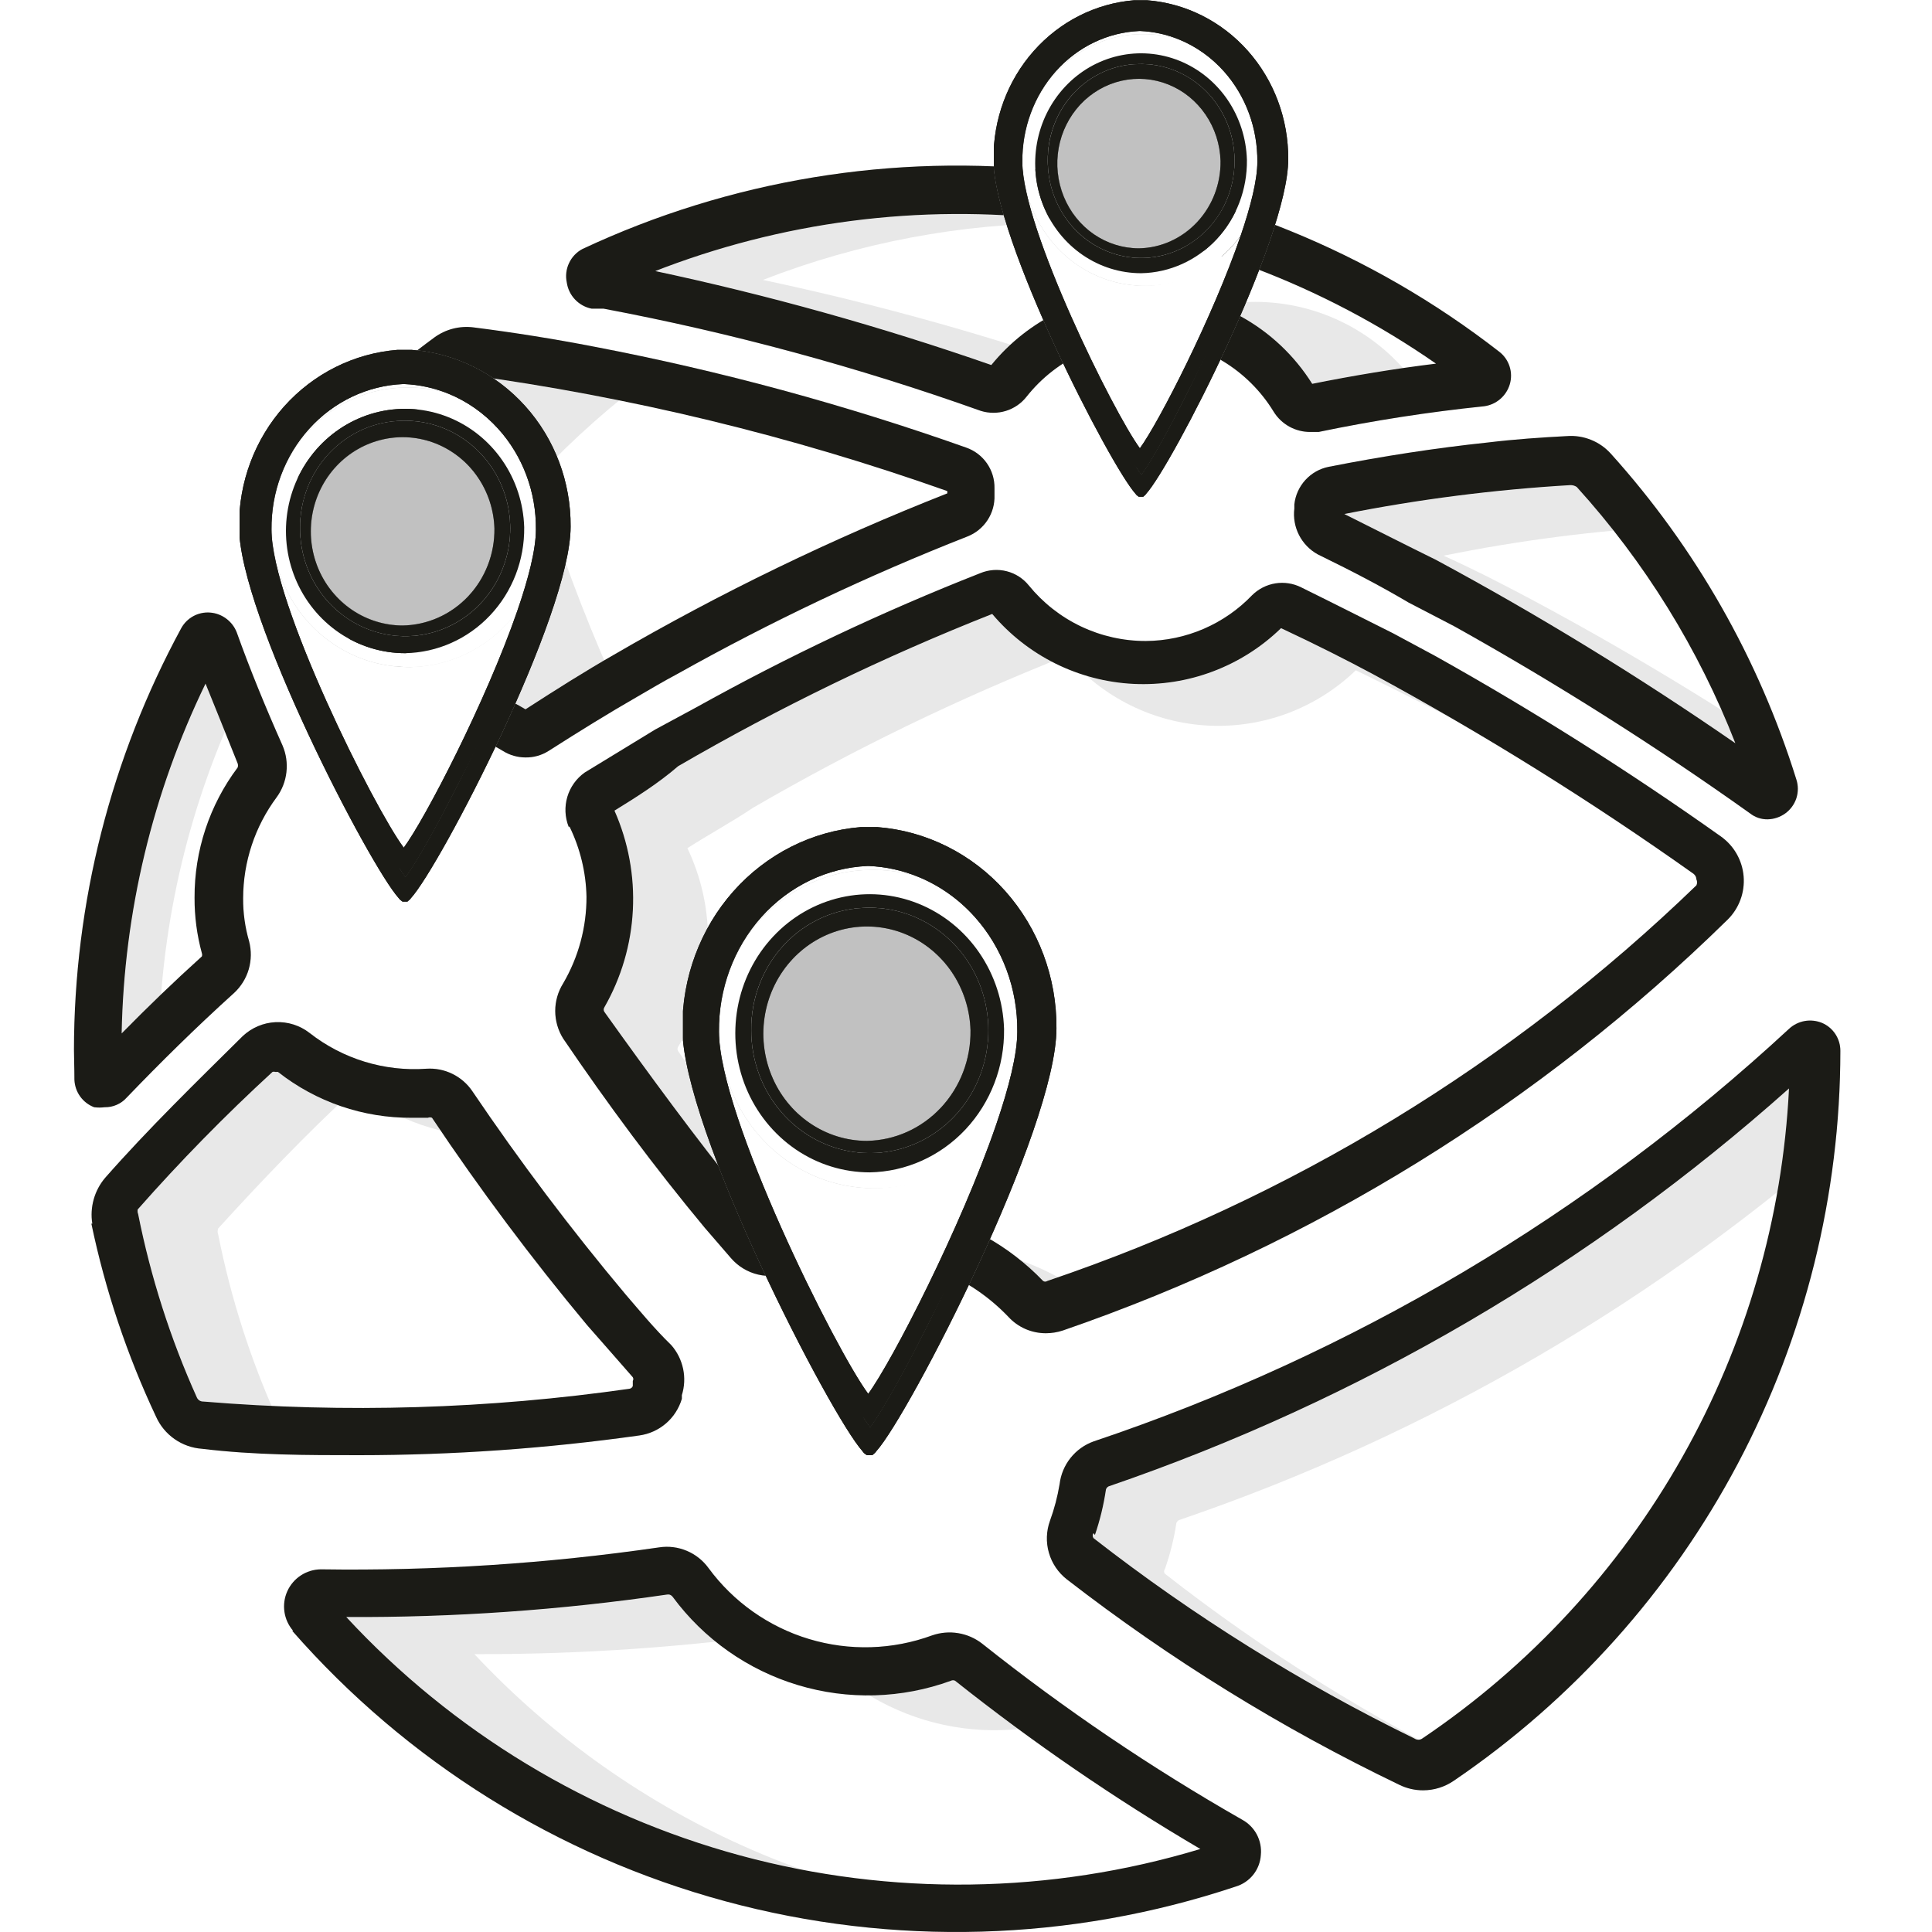 <svg width="60" height="60" viewBox="0 0 60 60" fill="none" xmlns="http://www.w3.org/2000/svg">
<g style="mix-blend-mode:luminosity">
<rect width="60" height="60" fill="white"/>
<path d="M48.768 15.066C46.411 15.205 44.066 15.504 41.749 15.963C42.831 16.504 43.728 16.96 44.597 17.387C47.798 19.113 50.902 21.014 53.894 23.082C52.75 20.151 51.08 17.454 48.967 15.123C48.908 15.084 48.839 15.064 48.768 15.066ZM40.923 17.216C40.674 17.078 40.471 16.869 40.342 16.616C40.212 16.362 40.162 16.075 40.197 15.792V15.664C40.228 15.381 40.348 15.116 40.54 14.906C40.732 14.696 40.986 14.553 41.265 14.497C42.931 14.169 44.582 13.913 46.205 13.742C47.031 13.642 47.857 13.585 48.668 13.543C48.92 13.525 49.173 13.564 49.407 13.658C49.641 13.751 49.851 13.897 50.021 14.084C52.652 17.002 54.619 20.455 55.787 24.206C55.849 24.396 55.849 24.6 55.788 24.789C55.727 24.978 55.607 25.143 55.445 25.26C55.284 25.378 55.09 25.442 54.89 25.445C54.694 25.447 54.503 25.382 54.349 25.26C51.397 23.157 48.331 21.218 45.166 19.451L43.742 18.711C42.974 18.255 42.062 17.771 40.923 17.216Z" fill="#E8E8E8"/>
<path d="M33.961 44.765C41.986 42.071 49.348 37.703 55.559 31.952C55.695 31.826 55.863 31.742 56.045 31.709C56.226 31.677 56.413 31.696 56.584 31.767C56.754 31.839 56.899 31.96 57 32.115C57.101 32.269 57.155 32.45 57.154 32.635C57.153 37.105 56.06 41.508 53.968 45.458C51.876 49.409 48.849 52.788 45.152 55.301C44.871 55.495 44.539 55.599 44.198 55.6C43.941 55.6 43.688 55.542 43.458 55.429C39.802 53.672 36.342 51.535 33.135 49.05C32.866 48.842 32.67 48.553 32.575 48.225C32.48 47.898 32.492 47.549 32.609 47.228C32.743 46.858 32.843 46.477 32.908 46.089C32.943 45.792 33.06 45.511 33.246 45.278C33.432 45.044 33.68 44.866 33.961 44.765ZM33.961 47.613C33.944 47.635 33.934 47.663 33.934 47.691C33.934 47.719 33.944 47.747 33.961 47.769C37.059 50.183 40.399 52.268 43.927 53.991C43.963 54.015 44.005 54.029 44.048 54.029C44.092 54.029 44.134 54.015 44.169 53.991C47.506 51.743 50.273 48.747 52.251 45.243C54.228 41.738 55.361 37.821 55.559 33.802C49.409 39.287 42.226 43.488 34.431 46.16C34.41 46.17 34.392 46.184 34.377 46.201C34.363 46.218 34.352 46.238 34.346 46.26C34.275 46.739 34.161 47.211 34.004 47.669L33.961 47.613Z" fill="#E8E8E8"/>
<path d="M20.279 8.403C20.302 8.408 20.326 8.413 20.349 8.418C23.886 9.172 27.371 10.147 30.786 11.336C31.363 10.628 32.09 10.058 32.915 9.666C33.74 9.275 34.642 9.072 35.555 9.072C36.593 9.064 37.615 9.321 38.524 9.82C39.434 10.318 40.201 11.041 40.752 11.92C42.033 11.663 43.315 11.45 44.596 11.293C41.09 8.854 37.036 7.319 32.794 6.822C28.578 6.328 24.304 6.876 20.349 8.418C20.326 8.427 20.302 8.436 20.279 8.446V8.403ZM18.086 7.734C22.665 5.588 27.748 4.751 32.773 5.313C37.798 5.876 42.57 7.818 46.561 10.923C46.711 11.039 46.823 11.197 46.881 11.378C46.94 11.558 46.942 11.752 46.888 11.934C46.835 12.112 46.732 12.272 46.59 12.393C46.449 12.514 46.276 12.592 46.091 12.617C44.365 12.795 42.65 13.061 40.951 13.415H40.695C40.467 13.417 40.243 13.36 40.043 13.251C39.844 13.141 39.676 12.982 39.556 12.788C39.163 12.143 38.62 11.603 37.974 11.213C37.327 10.823 36.596 10.595 35.842 10.549C35.088 10.503 34.334 10.64 33.645 10.948C32.956 11.256 32.351 11.726 31.882 12.318C31.718 12.528 31.494 12.682 31.239 12.761C30.985 12.84 30.712 12.839 30.459 12.76C26.641 11.399 22.723 10.337 18.741 9.585H18.371C18.175 9.546 17.995 9.446 17.858 9.301C17.72 9.156 17.631 8.971 17.602 8.773C17.559 8.571 17.583 8.36 17.671 8.173C17.758 7.985 17.904 7.831 18.086 7.734Z" fill="#E8E8E8"/>
<path d="M19.083 25.174C19.513 26.146 19.709 27.205 19.654 28.266C19.6 29.327 19.297 30.36 18.77 31.282C18.755 31.303 18.748 31.328 18.748 31.354C18.748 31.379 18.755 31.404 18.77 31.425C20.193 33.418 21.617 35.354 23.041 37.12C23.297 37.433 23.553 37.746 23.824 38.045C23.845 38.057 23.87 38.064 23.895 38.064C23.92 38.064 23.945 38.057 23.966 38.045C25.382 37.447 26.945 37.293 28.45 37.603C29.955 37.913 31.331 38.673 32.395 39.782C32.413 39.795 32.436 39.802 32.459 39.802C32.481 39.802 32.504 39.795 32.523 39.782C40.069 37.228 46.954 33.032 52.683 27.495C52.697 27.466 52.704 27.435 52.704 27.403C52.704 27.371 52.697 27.339 52.683 27.31C52.682 27.277 52.674 27.245 52.659 27.215C52.644 27.186 52.623 27.16 52.597 27.139C49.403 24.872 46.075 22.799 42.631 20.932C41.806 20.491 40.908 20.035 39.784 19.508C39.18 20.096 38.462 20.552 37.673 20.85C36.885 21.148 36.044 21.28 35.203 21.239C34.361 21.198 33.538 20.983 32.783 20.61C32.028 20.236 31.358 19.711 30.814 19.067C27.45 20.396 24.19 21.976 21.062 23.794C20.435 24.334 19.752 24.762 19.083 25.174ZM17.659 25.673C17.543 25.377 17.529 25.052 17.619 24.747C17.709 24.443 17.899 24.177 18.157 23.993L20.35 22.654L21.617 21.971C24.463 20.386 27.412 18.992 30.444 17.8C30.703 17.691 30.991 17.67 31.263 17.74C31.535 17.809 31.777 17.965 31.953 18.184C32.392 18.723 32.946 19.158 33.574 19.456C34.202 19.754 34.889 19.908 35.584 19.907C36.202 19.903 36.812 19.775 37.38 19.53C37.947 19.285 38.46 18.929 38.887 18.483C39.084 18.289 39.336 18.161 39.61 18.117C39.883 18.074 40.163 18.117 40.41 18.241C41.535 18.796 42.46 19.266 43.258 19.665L44.582 20.377C47.631 22.083 50.587 23.95 53.437 25.972C53.64 26.115 53.809 26.3 53.932 26.515C54.055 26.731 54.129 26.97 54.15 27.218C54.17 27.465 54.136 27.713 54.05 27.946C53.964 28.178 53.827 28.389 53.651 28.563C47.803 34.297 40.751 38.654 33.007 41.32C32.837 41.376 32.659 41.405 32.48 41.405C32.261 41.405 32.043 41.36 31.842 41.272C31.641 41.184 31.461 41.054 31.313 40.892C30.744 40.298 30.062 39.825 29.305 39.502C28.549 39.179 27.735 39.013 26.913 39.013C26.096 39.015 25.288 39.18 24.536 39.497C24.224 39.631 23.878 39.661 23.547 39.584C23.217 39.507 22.92 39.327 22.699 39.07L21.887 38.13C20.336 36.265 18.869 34.286 17.488 32.251C17.328 31.994 17.243 31.698 17.243 31.396C17.243 31.094 17.328 30.798 17.488 30.542C17.966 29.726 18.217 28.797 18.214 27.851C18.199 27.095 18.019 26.352 17.688 25.673H17.659Z" fill="#E8E8E8"/>
<path d="M10.725 15.08C11.352 17.121 12.098 19.122 12.961 21.074C14.145 21.089 15.305 21.418 16.321 22.028C17.289 21.402 18.172 20.846 19.04 20.348C22.367 18.412 25.837 16.731 29.419 15.322V15.251C24.582 13.538 19.582 12.326 14.498 11.635C14.472 11.621 14.443 11.614 14.413 11.614C14.383 11.614 14.354 11.621 14.327 11.635C13.037 12.582 11.836 13.644 10.74 14.81C10.709 14.847 10.691 14.894 10.688 14.943C10.685 14.991 10.698 15.04 10.725 15.08ZM16.321 23.523C16.074 23.523 15.832 23.454 15.623 23.324C14.789 22.82 13.835 22.55 12.861 22.541C12.607 22.542 12.357 22.471 12.143 22.334C11.928 22.198 11.757 22.003 11.651 21.772C10.749 19.732 9.969 17.64 9.316 15.507C9.227 15.221 9.215 14.915 9.283 14.623C9.35 14.33 9.494 14.06 9.7 13.842C10.857 12.608 12.124 11.483 13.487 10.482C13.84 10.223 14.279 10.111 14.712 10.168C15.95 10.325 17.203 10.524 18.456 10.766C22.378 11.518 26.238 12.565 30.003 13.899C30.265 13.989 30.492 14.161 30.651 14.388C30.809 14.616 30.892 14.888 30.885 15.166V15.379C30.895 15.654 30.82 15.924 30.669 16.154C30.519 16.383 30.301 16.561 30.045 16.661C26.948 17.878 23.937 19.305 21.033 20.932C20.606 21.16 20.193 21.402 19.78 21.644C18.912 22.142 18.015 22.697 17.032 23.324C16.82 23.458 16.572 23.527 16.321 23.523Z" fill="#E8E8E8"/>
<path d="M20.72 49.52C17.42 50.002 14.089 50.236 10.754 50.218C14.057 53.783 18.294 56.348 22.984 57.622C27.673 58.895 32.626 58.826 37.278 57.422C34.62 55.861 32.075 54.115 29.661 52.197C29.641 52.187 29.619 52.182 29.597 52.182C29.575 52.182 29.553 52.187 29.533 52.197C28.005 52.755 26.336 52.802 24.779 52.332C23.221 51.863 21.857 50.901 20.891 49.592C20.872 49.565 20.846 49.544 20.816 49.531C20.786 49.518 20.753 49.515 20.72 49.52ZM9.103 50.645C8.959 50.479 8.866 50.276 8.834 50.059C8.802 49.841 8.832 49.62 8.922 49.419C9.012 49.219 9.157 49.048 9.34 48.928C9.523 48.807 9.737 48.741 9.957 48.737C13.476 48.789 16.995 48.56 20.478 48.054C20.766 48.011 21.061 48.049 21.329 48.162C21.598 48.275 21.83 48.459 22.002 48.695C22.776 49.749 23.873 50.524 25.126 50.901C26.379 51.279 27.721 51.239 28.949 50.788C29.209 50.698 29.487 50.674 29.758 50.719C30.029 50.764 30.284 50.875 30.501 51.044C33.048 53.071 35.747 54.898 38.574 56.511C38.768 56.616 38.927 56.776 39.031 56.971C39.135 57.166 39.179 57.387 39.157 57.607C39.143 57.831 39.061 58.046 38.921 58.222C38.781 58.397 38.59 58.526 38.374 58.59C33.251 60.3 27.737 60.458 22.524 59.045C17.311 57.632 12.632 54.709 9.074 50.645H9.103Z" fill="#E8E8E8"/>
<path d="M4.29 37.703C4.681 39.664 5.292 41.575 6.113 43.398C6.13 43.437 6.158 43.47 6.193 43.493C6.229 43.515 6.27 43.527 6.312 43.526C10.727 43.89 15.168 43.757 19.553 43.128C19.576 43.124 19.597 43.114 19.614 43.099C19.632 43.084 19.645 43.064 19.652 43.042V42.886C19.662 42.868 19.668 42.849 19.668 42.829C19.668 42.809 19.662 42.789 19.652 42.772C19.183 42.231 18.713 41.704 18.229 41.149C16.513 39.09 14.907 36.942 13.416 34.714C13.396 34.705 13.374 34.7 13.352 34.7C13.33 34.7 13.309 34.705 13.288 34.714H12.79C11.283 34.724 9.817 34.222 8.633 33.29H8.547C8.52 33.28 8.49 33.28 8.462 33.29C6.992 34.639 5.595 36.064 4.276 37.561C4.267 37.609 4.272 37.658 4.29 37.703ZM2.867 38.002C2.826 37.75 2.841 37.493 2.91 37.247C2.979 37.001 3.1 36.773 3.265 36.579C4.604 35.055 6.113 33.589 7.536 32.179C7.814 31.917 8.176 31.762 8.557 31.744C8.939 31.725 9.314 31.845 9.615 32.08C10.646 32.887 11.94 33.283 13.246 33.19C13.523 33.172 13.801 33.227 14.05 33.349C14.3 33.472 14.514 33.657 14.669 33.888C16.145 36.071 17.732 38.176 19.425 40.195C19.88 40.722 20.322 41.263 20.848 41.775C21.031 41.984 21.157 42.237 21.215 42.508C21.272 42.78 21.259 43.062 21.176 43.327V43.441C21.088 43.738 20.917 44.004 20.682 44.206C20.447 44.408 20.159 44.538 19.852 44.58C16.97 44.986 14.063 45.191 11.153 45.192C9.544 45.192 7.907 45.192 6.269 44.993C5.964 44.971 5.671 44.867 5.42 44.691C5.169 44.516 4.971 44.276 4.846 43.996C3.945 42.084 3.271 40.072 2.838 38.002H2.867Z" fill="#E8E8E8"/>
<path d="M6.383 21.231C4.739 24.621 3.85 28.327 3.778 32.094C4.575 31.282 5.401 30.485 6.269 29.702C6.28 29.67 6.28 29.635 6.269 29.602C6.116 29.041 6.039 28.462 6.042 27.88C6.035 26.422 6.505 25.002 7.38 23.836C7.395 23.795 7.395 23.75 7.38 23.708C7.052 22.882 6.711 22.042 6.383 21.231ZM2.297 32.621C2.299 28.041 3.444 23.534 5.629 19.508C5.716 19.35 5.847 19.22 6.006 19.134C6.165 19.048 6.345 19.01 6.526 19.024C6.707 19.038 6.88 19.103 7.026 19.212C7.172 19.32 7.285 19.467 7.351 19.636C7.764 20.79 8.248 21.971 8.775 23.153C8.886 23.414 8.928 23.7 8.895 23.982C8.863 24.264 8.758 24.533 8.59 24.762C7.917 25.668 7.553 26.765 7.551 27.894C7.547 28.347 7.61 28.797 7.736 29.232C7.811 29.518 7.807 29.819 7.725 30.102C7.642 30.386 7.483 30.641 7.266 30.841C6.098 31.895 4.974 33.005 3.934 34.087C3.849 34.183 3.743 34.259 3.625 34.311C3.507 34.363 3.38 34.388 3.251 34.386C3.142 34.4 3.032 34.4 2.924 34.386C2.749 34.319 2.598 34.203 2.489 34.051C2.38 33.899 2.319 33.719 2.311 33.532C2.311 33.148 2.297 32.863 2.297 32.578V32.621Z" fill="#E8E8E8"/>
<path d="M6.383 21.231C4.739 24.621 3.85 28.327 3.778 32.094C4.575 31.282 5.401 30.485 6.269 29.702C6.28 29.67 6.28 29.635 6.269 29.602C6.116 29.041 6.039 28.462 6.042 27.88C6.035 26.422 6.505 25.002 7.38 23.836C7.395 23.795 7.395 23.75 7.38 23.708C7.052 22.882 6.711 22.042 6.383 21.231Z" fill="#E8E8E8"/>
<path d="M4.29 37.703C4.681 39.664 5.292 41.575 6.113 43.398C6.13 43.437 6.158 43.47 6.193 43.493C6.229 43.515 6.27 43.527 6.312 43.526C10.727 43.89 15.168 43.757 19.553 43.128C19.576 43.124 19.597 43.114 19.614 43.099C19.632 43.084 19.645 43.064 19.652 43.042V42.886C19.662 42.868 19.668 42.849 19.668 42.829C19.668 42.809 19.662 42.789 19.652 42.772C19.183 42.231 18.713 41.704 18.229 41.149C16.513 39.09 14.907 36.942 13.416 34.714C13.396 34.705 13.374 34.7 13.352 34.7C13.33 34.7 13.309 34.705 13.288 34.714H12.79C11.283 34.724 9.817 34.222 8.633 33.29H8.547C8.52 33.28 8.49 33.28 8.462 33.29C6.992 34.639 5.595 36.064 4.276 37.561C4.267 37.609 4.272 37.658 4.29 37.703Z" fill="#E8E8E8"/>
<path d="M19.083 25.174C19.513 26.146 19.709 27.205 19.654 28.266C19.6 29.327 19.297 30.36 18.77 31.282C18.755 31.303 18.748 31.328 18.748 31.354C18.748 31.379 18.755 31.404 18.77 31.425C20.193 33.418 21.617 35.354 23.041 37.12C23.297 37.433 23.553 37.746 23.824 38.045C23.845 38.057 23.87 38.064 23.895 38.064C23.92 38.064 23.945 38.057 23.966 38.045C25.382 37.447 26.945 37.293 28.45 37.603C29.955 37.913 31.331 38.673 32.395 39.782C32.413 39.795 32.436 39.802 32.459 39.802C32.481 39.802 32.504 39.795 32.523 39.782C40.069 37.228 46.954 33.032 52.683 27.495C52.697 27.466 52.704 27.435 52.704 27.403C52.704 27.371 52.697 27.339 52.683 27.31C52.682 27.277 52.674 27.245 52.659 27.215C52.644 27.186 52.623 27.16 52.597 27.139C49.403 24.872 46.075 22.799 42.631 20.932C41.806 20.491 40.908 20.035 39.784 19.508C39.18 20.096 38.462 20.552 37.673 20.85C36.885 21.148 36.044 21.28 35.203 21.239C34.361 21.198 33.538 20.983 32.783 20.61C32.028 20.236 31.358 19.711 30.814 19.067C27.45 20.396 24.19 21.976 21.062 23.794C20.435 24.334 19.752 24.762 19.083 25.174Z" fill="#E8E8E8"/>
<path d="M10.725 15.08C11.352 17.121 12.098 19.122 12.961 21.074C14.145 21.089 15.305 21.418 16.321 22.028C17.289 21.402 18.172 20.846 19.04 20.348C22.367 18.412 25.837 16.731 29.419 15.322V15.251C24.582 13.538 19.582 12.326 14.498 11.635C14.472 11.621 14.443 11.614 14.413 11.614C14.383 11.614 14.354 11.621 14.327 11.635C13.037 12.582 11.836 13.644 10.74 14.81C10.709 14.847 10.691 14.894 10.688 14.943C10.685 14.991 10.698 15.04 10.725 15.08Z" fill="#E8E8E8"/>
<path d="M20.349 8.418C23.886 9.172 27.371 10.147 30.786 11.336C31.363 10.628 32.09 10.058 32.915 9.666C33.74 9.275 34.642 9.072 35.555 9.072C36.593 9.064 37.615 9.321 38.524 9.82C39.434 10.318 40.201 11.041 40.752 11.92C42.033 11.663 43.315 11.45 44.596 11.293C41.09 8.854 37.036 7.319 32.794 6.822C28.578 6.328 24.304 6.876 20.349 8.418Z" fill="#E8E8E8"/>
<path d="M48.768 15.066C46.411 15.205 44.066 15.504 41.749 15.963C42.831 16.504 43.728 16.96 44.597 17.387C47.798 19.113 50.902 21.014 53.894 23.082C52.75 20.151 51.08 17.454 48.967 15.123C48.908 15.084 48.839 15.064 48.768 15.066Z" fill="#E8E8E8"/>
<path d="M33.961 47.613C33.944 47.635 33.934 47.663 33.934 47.691C33.934 47.719 33.944 47.747 33.961 47.769C37.059 50.183 40.399 52.268 43.927 53.991C43.963 54.015 44.005 54.029 44.048 54.029C44.092 54.029 44.134 54.015 44.169 53.991C47.506 51.743 50.273 48.747 52.251 45.243C54.228 41.738 55.361 37.821 55.559 33.802C49.409 39.287 42.226 43.488 34.431 46.16C34.41 46.17 34.392 46.184 34.377 46.201C34.363 46.218 34.352 46.238 34.346 46.26C34.275 46.739 34.161 47.211 34.004 47.669L33.961 47.613Z" fill="#E8E8E8"/>
<path d="M20.72 49.52C17.42 50.002 14.089 50.236 10.754 50.218C14.057 53.783 18.294 56.348 22.984 57.622C27.673 58.895 32.626 58.826 37.278 57.422C34.62 55.861 32.075 54.115 29.661 52.197C29.641 52.187 29.619 52.182 29.597 52.182C29.575 52.182 29.553 52.187 29.533 52.197C28.005 52.755 26.336 52.802 24.779 52.332C23.221 51.863 21.857 50.901 20.891 49.592C20.872 49.565 20.846 49.544 20.816 49.531C20.786 49.518 20.753 49.515 20.72 49.52Z" fill="#E8E8E8"/>
<path d="M14.733 51.371C18.067 51.381 21.398 51.148 24.699 50.673C24.718 50.66 24.74 50.653 24.763 50.653C24.786 50.653 24.808 50.66 24.827 50.673C25.793 51.983 27.157 52.944 28.715 53.414C30.273 53.883 31.941 53.836 33.469 53.279C33.489 53.269 33.511 53.263 33.533 53.263C33.556 53.263 33.577 53.269 33.597 53.279C36.008 55.196 38.553 56.938 41.214 58.489C38.778 59.231 36.244 59.605 33.697 59.6C30.141 59.599 26.623 58.868 23.361 57.452C20.099 56.037 17.163 53.967 14.733 51.371Z" fill="white"/>
<path d="M57.703 34.906C57.509 38.918 56.385 42.83 54.421 46.333C52.457 49.837 49.706 52.836 46.384 55.094C46.347 55.115 46.306 55.127 46.263 55.127C46.221 55.127 46.179 55.115 46.142 55.094C42.61 53.377 39.27 51.291 36.176 48.873C36.16 48.852 36.151 48.827 36.151 48.801C36.151 48.776 36.16 48.75 36.176 48.73C36.34 48.268 36.459 47.791 36.532 47.306C36.538 47.285 36.549 47.264 36.564 47.247C36.578 47.23 36.597 47.216 36.617 47.207C44.395 44.553 51.564 40.371 57.703 34.906Z" fill="white"/>
<path d="M33.061 6.928C38.408 6.892 43.634 8.524 48.01 11.598C46.729 11.768 45.447 11.982 44.18 12.238C43.659 11.414 42.949 10.726 42.109 10.23C41.269 9.734 40.324 9.445 39.35 9.386C38.377 9.328 37.403 9.502 36.51 9.894C35.617 10.286 34.83 10.884 34.214 11.64C30.773 10.434 27.259 9.45 23.693 8.693C26.68 7.531 29.856 6.933 33.061 6.928Z" fill="white"/>
<path d="M51.866 16.346C51.9 16.342 51.935 16.347 51.967 16.359C51.999 16.371 52.028 16.391 52.051 16.417C54.17 18.744 55.84 21.442 56.977 24.376C53.989 22.303 50.885 20.401 47.68 18.681C46.826 18.226 45.929 17.756 44.833 17.257C47.152 16.787 49.503 16.483 51.866 16.346Z" fill="white"/>
<path d="M25.334 38.342C23.811 36.52 22.373 34.569 21.063 32.647C21.049 32.626 21.041 32.602 21.041 32.576C21.041 32.551 21.049 32.526 21.063 32.505C21.672 31.47 21.992 30.29 21.988 29.088C21.976 28.137 21.757 27.199 21.348 26.34C22.017 25.913 22.771 25.5 23.384 25.087C26.512 23.27 29.772 21.69 33.136 20.361C33.679 21.004 34.349 21.528 35.104 21.902C35.858 22.276 36.681 22.491 37.522 22.534C38.363 22.576 39.204 22.446 39.992 22.151C40.78 21.855 41.5 21.401 42.106 20.816C43.159 21.329 44.056 21.784 44.953 22.24C48.4 24.107 51.728 26.185 54.919 28.462C54.949 28.479 54.974 28.504 54.992 28.534C55.009 28.564 55.019 28.598 55.019 28.633C55.036 28.693 55.036 28.757 55.019 28.817C49.272 34.345 42.373 38.531 34.816 41.076C34.796 41.086 34.774 41.091 34.752 41.091C34.73 41.091 34.708 41.086 34.688 41.076C33.628 39.961 32.253 39.196 30.747 38.883C29.241 38.571 27.676 38.724 26.259 39.325C26.25 39.334 26.239 39.342 26.227 39.347C26.215 39.352 26.201 39.355 26.188 39.355C26.175 39.355 26.162 39.352 26.15 39.347C26.137 39.342 26.126 39.334 26.117 39.325C25.847 38.955 25.619 38.641 25.334 38.342Z" fill="white"/>
<path d="M35.429 15.17C31.848 16.608 28.378 18.312 25.05 20.267C24.182 20.765 23.299 21.32 22.331 21.933C21.31 21.335 20.154 21.007 18.971 20.979C18.106 19.027 17.36 17.026 16.736 14.985C16.716 14.95 16.705 14.911 16.705 14.871C16.705 14.831 16.716 14.792 16.736 14.757C17.836 13.595 19.037 12.533 20.324 11.582C20.38 11.568 20.439 11.568 20.494 11.582C25.581 12.271 30.585 13.473 35.429 15.17Z" fill="white"/>
<path d="M4.931 32.364C5.007 28.598 5.895 24.893 7.536 21.502C7.864 22.327 8.205 23.153 8.575 23.979C8.59 24.025 8.59 24.075 8.575 24.121C7.712 25.281 7.247 26.69 7.251 28.136C7.25 28.718 7.327 29.297 7.479 29.859C7.487 29.874 7.491 29.891 7.491 29.909C7.491 29.926 7.487 29.943 7.479 29.958C6.554 30.756 5.728 31.567 4.931 32.364Z" fill="white"/>
<path d="M22.041 43.786C17.655 44.407 13.215 44.541 8.8 44.184C8.756 44.184 8.713 44.17 8.678 44.145C8.642 44.119 8.615 44.083 8.601 44.042C7.779 42.219 7.168 40.308 6.778 38.347C6.765 38.315 6.758 38.282 6.758 38.247C6.758 38.213 6.765 38.179 6.778 38.148C8.074 36.724 9.498 35.229 10.964 33.877H11.049H11.135C12.323 34.802 13.786 35.303 15.292 35.3H15.79C15.832 35.287 15.877 35.287 15.919 35.3C17.405 37.531 19.012 39.679 20.731 41.736C21.172 42.291 21.642 42.832 22.154 43.358C22.165 43.378 22.17 43.4 22.17 43.423C22.17 43.445 22.165 43.467 22.154 43.487V43.629C22.159 43.665 22.149 43.701 22.128 43.73C22.107 43.759 22.076 43.779 22.041 43.786Z" fill="white"/>
<path d="M48.768 15.066C46.41 15.205 44.065 15.504 41.749 15.963C42.831 16.504 43.728 16.96 44.596 17.387C47.798 19.112 50.901 21.014 53.893 23.082C52.749 20.151 51.08 17.454 48.967 15.123C48.908 15.084 48.839 15.064 48.768 15.066ZM40.923 17.216C40.673 17.078 40.471 16.869 40.342 16.616C40.212 16.362 40.162 16.075 40.197 15.792V15.664C40.228 15.381 40.348 15.116 40.54 14.906C40.732 14.696 40.986 14.552 41.265 14.497C42.931 14.169 44.582 13.913 46.205 13.742C47.031 13.642 47.857 13.585 48.668 13.543C48.92 13.524 49.172 13.564 49.407 13.658C49.641 13.751 49.851 13.897 50.021 14.084C52.652 17.002 54.619 20.455 55.787 24.206C55.849 24.395 55.849 24.599 55.788 24.789C55.726 24.978 55.606 25.143 55.445 25.26C55.284 25.377 55.09 25.442 54.89 25.445C54.694 25.447 54.503 25.382 54.349 25.26C51.396 23.157 48.331 21.218 45.166 19.451L43.742 18.711C42.973 18.255 42.062 17.771 40.923 17.216Z" fill="#1B1B16"/>
<path d="M33.961 44.765C41.986 42.071 49.348 37.703 55.559 31.952C55.694 31.826 55.863 31.742 56.045 31.709C56.226 31.677 56.413 31.697 56.584 31.767C56.754 31.839 56.898 31.96 57 32.115C57.101 32.269 57.155 32.45 57.154 32.635C57.153 37.105 56.059 41.508 53.968 45.459C51.876 49.409 48.849 52.788 45.152 55.301C44.871 55.495 44.539 55.599 44.198 55.6C43.941 55.601 43.688 55.542 43.457 55.429C39.801 53.672 36.342 51.535 33.135 49.051C32.866 48.842 32.669 48.553 32.575 48.225C32.48 47.898 32.492 47.549 32.608 47.228C32.743 46.859 32.843 46.477 32.907 46.089C32.943 45.792 33.06 45.511 33.246 45.278C33.432 45.044 33.68 44.866 33.961 44.765ZM33.961 47.613C33.944 47.635 33.934 47.663 33.934 47.691C33.934 47.719 33.944 47.747 33.961 47.769C37.059 50.183 40.398 52.268 43.927 53.991C43.963 54.016 44.005 54.029 44.048 54.029C44.091 54.029 44.134 54.016 44.169 53.991C47.506 51.743 50.273 48.748 52.25 45.243C54.227 41.739 55.36 37.821 55.559 33.803C49.409 39.287 42.226 43.488 34.431 46.16C34.41 46.17 34.392 46.184 34.377 46.201C34.362 46.218 34.352 46.238 34.346 46.26C34.275 46.739 34.161 47.211 34.004 47.67L33.961 47.613Z" fill="#1B1B16"/>
<path d="M20.279 8.403C23.839 9.159 27.349 10.139 30.786 11.336C31.363 10.628 32.09 10.058 32.916 9.666C33.74 9.275 34.642 9.072 35.556 9.072C36.593 9.064 37.615 9.321 38.524 9.82C39.434 10.318 40.201 11.041 40.752 11.92C42.033 11.663 43.315 11.45 44.596 11.293C41.09 8.854 37.036 7.319 32.794 6.822C28.552 6.325 24.254 6.883 20.279 8.446V8.403ZM18.086 7.734C22.665 5.588 27.748 4.751 32.773 5.313C37.798 5.876 42.57 7.818 46.561 10.923C46.711 11.039 46.823 11.197 46.881 11.378C46.94 11.558 46.942 11.752 46.888 11.934C46.835 12.112 46.732 12.272 46.59 12.393C46.449 12.514 46.276 12.592 46.091 12.617C44.365 12.795 42.65 13.061 40.951 13.415H40.695C40.468 13.417 40.243 13.36 40.044 13.251C39.844 13.141 39.676 12.982 39.556 12.788C39.163 12.143 38.62 11.603 37.974 11.213C37.327 10.823 36.596 10.595 35.842 10.549C35.088 10.503 34.334 10.64 33.645 10.948C32.956 11.256 32.351 11.726 31.882 12.318C31.718 12.528 31.494 12.682 31.239 12.761C30.985 12.84 30.713 12.839 30.459 12.76C26.641 11.399 22.724 10.337 18.741 9.585H18.371C18.175 9.546 17.995 9.446 17.858 9.301C17.72 9.156 17.631 8.971 17.602 8.773C17.559 8.571 17.583 8.36 17.671 8.173C17.758 7.985 17.904 7.831 18.086 7.734Z" fill="#1B1B16"/>
<path d="M19.083 25.175C19.513 26.146 19.709 27.205 19.654 28.266C19.6 29.327 19.297 30.36 18.77 31.282C18.756 31.303 18.748 31.328 18.748 31.354C18.748 31.379 18.756 31.404 18.77 31.425C20.193 33.418 21.617 35.354 23.041 37.12C23.297 37.433 23.553 37.746 23.824 38.045C23.845 38.058 23.87 38.064 23.895 38.064C23.92 38.064 23.945 38.058 23.966 38.045C25.382 37.447 26.945 37.293 28.45 37.603C29.955 37.913 31.331 38.673 32.395 39.782C32.413 39.795 32.436 39.802 32.459 39.802C32.482 39.802 32.504 39.795 32.523 39.782C40.069 37.228 46.955 33.032 52.683 27.495C52.697 27.466 52.704 27.435 52.704 27.403C52.704 27.371 52.697 27.339 52.683 27.31C52.682 27.277 52.674 27.245 52.659 27.215C52.644 27.186 52.623 27.16 52.597 27.139C49.403 24.872 46.075 22.799 42.631 20.932C41.806 20.491 40.908 20.035 39.784 19.508C39.18 20.096 38.462 20.552 37.673 20.85C36.886 21.148 36.044 21.28 35.203 21.239C34.362 21.198 33.538 20.983 32.783 20.61C32.028 20.236 31.358 19.711 30.814 19.067C27.45 20.396 24.19 21.976 21.062 23.794C20.435 24.335 19.752 24.762 19.083 25.175ZM17.659 25.673C17.543 25.377 17.529 25.052 17.619 24.747C17.709 24.443 17.899 24.177 18.157 23.993L20.35 22.655L21.617 21.971C24.463 20.386 27.412 18.992 30.444 17.8C30.703 17.692 30.991 17.671 31.263 17.74C31.535 17.809 31.777 17.965 31.953 18.184C32.392 18.723 32.946 19.158 33.574 19.456C34.202 19.754 34.889 19.908 35.584 19.907C36.202 19.903 36.812 19.775 37.38 19.53C37.947 19.285 38.46 18.93 38.887 18.483C39.084 18.289 39.336 18.161 39.61 18.117C39.883 18.074 40.163 18.117 40.41 18.241C41.535 18.796 42.46 19.266 43.258 19.665L44.582 20.377C47.631 22.083 50.587 23.95 53.437 25.972C53.64 26.115 53.809 26.3 53.932 26.515C54.055 26.731 54.13 26.97 54.15 27.218C54.17 27.465 54.136 27.713 54.05 27.946C53.964 28.178 53.828 28.389 53.651 28.563C47.803 34.297 40.751 38.654 33.007 41.32C32.837 41.376 32.659 41.405 32.48 41.405C32.261 41.405 32.043 41.36 31.842 41.272C31.641 41.184 31.461 41.054 31.313 40.892C30.744 40.298 30.062 39.825 29.306 39.502C28.549 39.179 27.736 39.013 26.913 39.013C26.096 39.016 25.288 39.18 24.536 39.497C24.224 39.631 23.878 39.661 23.547 39.584C23.217 39.508 22.92 39.327 22.699 39.07L21.887 38.13C20.336 36.265 18.869 34.286 17.488 32.251C17.328 31.994 17.243 31.698 17.243 31.396C17.243 31.094 17.328 30.798 17.488 30.542C17.966 29.726 18.217 28.797 18.214 27.851C18.199 27.096 18.019 26.352 17.688 25.673H17.659Z" fill="#1B1B16"/>
<path d="M10.725 15.08C11.352 17.121 12.098 19.122 12.96 21.074C14.145 21.089 15.305 21.418 16.32 22.028C17.289 21.402 18.171 20.846 19.04 20.348C22.367 18.412 25.836 16.731 29.419 15.322V15.251C24.582 13.538 19.582 12.326 14.498 11.635C14.472 11.621 14.442 11.614 14.413 11.614C14.383 11.614 14.354 11.621 14.327 11.635C13.037 12.582 11.836 13.644 10.739 14.81C10.708 14.848 10.69 14.894 10.688 14.943C10.685 14.992 10.698 15.04 10.725 15.08ZM16.32 23.523C16.074 23.523 15.832 23.454 15.623 23.324C14.789 22.82 13.835 22.55 12.861 22.541C12.607 22.542 12.357 22.471 12.143 22.334C11.928 22.198 11.757 22.003 11.651 21.772C10.749 19.732 9.969 17.64 9.316 15.508C9.226 15.221 9.215 14.915 9.282 14.623C9.35 14.33 9.494 14.06 9.7 13.842C10.857 12.608 12.124 11.483 13.487 10.482C13.84 10.223 14.278 10.111 14.712 10.168C15.95 10.325 17.203 10.524 18.456 10.767C22.378 11.518 26.238 12.565 30.003 13.899C30.265 13.989 30.492 14.161 30.65 14.388C30.809 14.616 30.891 14.888 30.885 15.166V15.379C30.895 15.654 30.82 15.924 30.669 16.154C30.519 16.383 30.301 16.561 30.045 16.661C26.948 17.878 23.936 19.305 21.033 20.932C20.606 21.16 20.193 21.402 19.78 21.644C18.912 22.142 18.015 22.697 17.032 23.324C16.819 23.458 16.572 23.527 16.32 23.523Z" fill="#1B1B16"/>
<path d="M20.72 49.52C17.42 50.002 14.089 50.236 10.754 50.218C14.057 53.783 18.294 56.348 22.984 57.622C27.673 58.895 32.626 58.826 37.278 57.422C34.62 55.861 32.075 54.115 29.661 52.197C29.641 52.187 29.619 52.182 29.597 52.182C29.575 52.182 29.553 52.187 29.533 52.197C28.004 52.755 26.336 52.802 24.779 52.332C23.221 51.863 21.857 50.901 20.891 49.592C20.872 49.565 20.846 49.544 20.816 49.531C20.786 49.518 20.753 49.515 20.72 49.52ZM9.103 50.645C8.959 50.479 8.866 50.276 8.834 50.059C8.802 49.841 8.832 49.62 8.922 49.419C9.012 49.219 9.157 49.048 9.34 48.928C9.523 48.807 9.737 48.741 9.957 48.737C13.476 48.789 16.995 48.56 20.478 48.054C20.766 48.011 21.061 48.049 21.329 48.162C21.598 48.275 21.83 48.459 22.002 48.695C22.776 49.749 23.873 50.524 25.126 50.901C26.379 51.279 27.721 51.239 28.949 50.788C29.209 50.698 29.487 50.674 29.758 50.719C30.029 50.764 30.284 50.875 30.501 51.044C33.048 53.071 35.747 54.898 38.574 56.511C38.768 56.616 38.927 56.776 39.031 56.971C39.134 57.166 39.179 57.387 39.157 57.607C39.143 57.831 39.061 58.046 38.921 58.222C38.781 58.397 38.59 58.526 38.374 58.59C33.251 60.3 27.737 60.458 22.524 59.045C17.311 57.632 12.632 54.709 9.074 50.645H9.103Z" fill="#1B1B16"/>
<path d="M4.29 37.703C4.681 39.664 5.292 41.575 6.113 43.398C6.13 43.437 6.158 43.47 6.193 43.493C6.228 43.516 6.27 43.527 6.312 43.526C10.727 43.89 15.168 43.757 19.553 43.128C19.576 43.124 19.597 43.114 19.614 43.099C19.632 43.084 19.645 43.064 19.652 43.042V42.886C19.662 42.869 19.668 42.849 19.668 42.829C19.668 42.809 19.662 42.789 19.652 42.772C19.183 42.231 18.713 41.704 18.229 41.149C16.513 39.09 14.906 36.942 13.416 34.714C13.396 34.705 13.374 34.7 13.352 34.7C13.33 34.7 13.309 34.705 13.288 34.714H12.79C11.283 34.724 9.817 34.222 8.633 33.29H8.547C8.52 33.28 8.49 33.28 8.462 33.29C6.992 34.639 5.595 36.065 4.276 37.561C4.267 37.609 4.272 37.658 4.29 37.703ZM2.867 38.002C2.826 37.751 2.841 37.493 2.91 37.247C2.979 37.001 3.1 36.773 3.265 36.579C4.604 35.055 6.113 33.589 7.536 32.179C7.814 31.917 8.176 31.762 8.557 31.744C8.939 31.726 9.314 31.845 9.615 32.08C10.646 32.887 11.94 33.283 13.246 33.19C13.523 33.172 13.801 33.227 14.05 33.35C14.3 33.472 14.514 33.658 14.669 33.888C16.145 36.071 17.732 38.176 19.425 40.195C19.88 40.722 20.322 41.263 20.848 41.775C21.031 41.984 21.157 42.237 21.215 42.509C21.272 42.78 21.259 43.062 21.176 43.327V43.441C21.088 43.738 20.917 44.004 20.682 44.206C20.447 44.408 20.159 44.538 19.852 44.58C16.97 44.986 14.063 45.191 11.153 45.192C9.544 45.192 7.907 45.192 6.269 44.993C5.964 44.971 5.671 44.867 5.42 44.691C5.169 44.516 4.971 44.276 4.846 43.996C3.945 42.084 3.271 40.072 2.838 38.002H2.867Z" fill="#1B1B16"/>
<path d="M6.383 21.231C4.739 24.621 3.85 28.327 3.778 32.094C4.575 31.282 5.401 30.485 6.269 29.702C6.28 29.67 6.28 29.635 6.269 29.602C6.116 29.041 6.039 28.462 6.042 27.88C6.035 26.422 6.505 25.002 7.38 23.836C7.395 23.795 7.395 23.75 7.38 23.708C7.052 22.882 6.711 22.042 6.383 21.231ZM2.297 32.621C2.299 28.041 3.444 23.534 5.629 19.508C5.716 19.35 5.847 19.22 6.006 19.134C6.165 19.048 6.345 19.01 6.526 19.024C6.707 19.038 6.88 19.103 7.026 19.212C7.172 19.32 7.285 19.467 7.351 19.636C7.764 20.79 8.248 21.971 8.775 23.153C8.886 23.414 8.928 23.7 8.895 23.982C8.863 24.264 8.758 24.533 8.59 24.762C7.917 25.668 7.553 26.765 7.551 27.894C7.547 28.347 7.61 28.797 7.736 29.232C7.811 29.518 7.807 29.819 7.725 30.102C7.642 30.386 7.483 30.641 7.266 30.841C6.098 31.895 4.974 33.005 3.934 34.087C3.849 34.183 3.743 34.26 3.625 34.311C3.507 34.363 3.38 34.388 3.251 34.386C3.142 34.4 3.032 34.4 2.924 34.386C2.749 34.319 2.598 34.203 2.489 34.051C2.38 33.899 2.319 33.719 2.311 33.532C2.311 33.148 2.297 32.863 2.297 32.578V32.621Z" fill="#1B1B16"/>
<g clip-path="url(#clip0_2009_366)">
<path d="M27.299 26.489C28.722 26.548 30.067 27.167 31.047 28.216C32.028 29.265 32.567 30.661 32.55 32.108C32.55 34.95 28.447 42.853 27.276 44.379C26.105 42.853 22.002 34.95 22.002 32.108C21.985 30.661 22.524 29.265 23.505 28.216C24.485 27.167 25.83 26.548 27.253 26.489H27.299ZM31.863 32.108C31.842 31.187 31.553 30.293 31.033 29.538C30.514 28.783 29.786 28.2 28.942 27.863C28.098 27.526 27.175 27.449 26.288 27.642C25.401 27.835 24.59 28.29 23.956 28.949C23.322 29.608 22.894 30.442 22.725 31.347C22.556 32.252 22.653 33.188 23.005 34.037C23.357 34.886 23.948 35.61 24.703 36.12C25.459 36.63 26.346 36.902 27.253 36.902C27.866 36.896 28.471 36.767 29.035 36.523C29.598 36.279 30.109 35.924 30.537 35.479C30.965 35.034 31.303 34.508 31.531 33.93C31.758 33.352 31.871 32.734 31.863 32.112V32.108Z" fill="#C1C1C1"/>
<path d="M27.245 25.686C28.766 25.803 30.186 26.514 31.219 27.674C32.252 28.834 32.821 30.358 32.809 31.935C32.809 35.067 28.229 43.952 27.213 45.071C27.191 45.106 27.162 45.136 27.129 45.158L27.091 45.192H26.919L26.881 45.163C26.844 45.141 26.812 45.109 26.788 45.071C25.781 43.952 21.191 35.067 21.191 31.935C21.181 30.362 21.746 28.843 22.774 27.683C23.802 26.524 25.216 25.81 26.732 25.686H26.965H27.245ZM32.343 31.935C32.36 30.444 31.815 29.006 30.823 27.924C29.831 26.843 28.47 26.204 27.031 26.144H26.989C25.549 26.204 24.189 26.843 23.197 27.924C22.205 29.006 21.659 30.444 21.676 31.935C21.676 34.864 25.823 43.011 27.012 44.584C28.192 43.011 32.343 34.864 32.343 31.935Z" fill="white"/>
<path d="M27.245 25.947C28.695 26.061 30.049 26.753 31.034 27.881C32.019 29.01 32.561 30.491 32.55 32.026C32.55 35.072 28.184 43.715 27.214 44.804C27.194 44.837 27.166 44.866 27.134 44.888L27.099 44.921H26.934L26.899 44.893C26.863 44.871 26.832 44.84 26.81 44.804C25.849 43.715 21.474 35.072 21.474 32.026C21.464 30.495 22.003 29.018 22.983 27.89C23.963 26.762 25.311 26.068 26.756 25.947H26.979H27.245ZM32.106 32.026C32.122 30.576 31.602 29.176 30.656 28.124C29.71 27.073 28.413 26.451 27.041 26.393H27.001C25.628 26.451 24.331 27.073 23.386 28.124C22.44 29.176 21.92 30.576 21.936 32.026C21.936 34.875 25.889 42.799 27.023 44.33C28.148 42.799 32.106 34.875 32.106 32.026Z" fill="white"/>
<path fill-rule="evenodd" clip-rule="evenodd" d="M32.106 32.026C32.122 30.576 31.602 29.176 30.656 28.124C29.71 27.073 28.413 26.451 27.041 26.393H27.001C25.628 26.451 24.331 27.073 23.386 28.124C22.44 29.176 21.92 30.576 21.936 32.026C21.936 34.875 25.889 42.799 27.023 44.33C28.148 42.799 32.106 34.875 32.106 32.026ZM29.696 27.794C28.896 27.265 27.961 26.994 27.012 27.017C26.392 27.024 25.78 27.158 25.21 27.41C24.64 27.662 24.124 28.027 23.691 28.486C23.258 28.944 22.916 29.487 22.686 30.082C22.456 30.677 22.341 31.313 22.348 31.954C22.347 32.937 22.63 33.897 23.159 34.713C23.688 35.529 24.441 36.163 25.32 36.534C26.199 36.905 27.165 36.996 28.095 36.797C29.025 36.597 29.876 36.115 30.539 35.412C31.203 34.71 31.649 33.819 31.821 32.852C31.993 31.886 31.883 30.889 31.504 29.988C31.125 29.087 30.496 28.323 29.696 27.794Z" fill="white"/>
<path fill-rule="evenodd" clip-rule="evenodd" d="M27.012 27.017C27.961 26.994 28.896 27.265 29.696 27.794C30.496 28.323 31.125 29.087 31.504 29.988C31.883 30.889 31.993 31.886 31.821 32.852C31.649 33.819 31.203 34.71 30.539 35.412C29.876 36.115 29.025 36.597 28.095 36.797C27.165 36.996 26.199 36.905 25.32 36.534C24.441 36.163 23.688 35.529 23.159 34.713C22.63 33.897 22.347 32.937 22.348 31.954C22.341 31.313 22.456 30.677 22.686 30.082C22.916 29.487 23.258 28.944 23.691 28.486C24.124 28.027 24.64 27.662 25.21 27.41C25.78 27.158 26.392 27.024 27.012 27.017ZM30.415 29.592C30.89 30.285 31.156 31.106 31.182 31.954C31.198 33.117 30.768 34.238 29.987 35.073C29.205 35.908 28.135 36.389 27.012 36.409C26.192 36.409 25.39 36.16 24.706 35.692C24.022 35.223 23.486 34.557 23.166 33.776C22.846 32.994 22.756 32.133 22.906 31.298C23.056 30.464 23.44 29.694 24.011 29.085C24.582 28.475 25.313 28.053 26.114 27.871C26.915 27.689 27.75 27.755 28.515 28.061C29.28 28.367 29.941 28.9 30.415 29.592Z" fill="white"/>
<path d="M26.926 28.193C27.657 28.175 28.378 28.384 28.994 28.791C29.611 29.199 30.096 29.788 30.387 30.482C30.679 31.176 30.764 31.945 30.632 32.689C30.499 33.434 30.155 34.121 29.644 34.662C29.133 35.203 28.477 35.575 27.76 35.729C27.044 35.883 26.299 35.812 25.622 35.526C24.945 35.24 24.365 34.752 23.957 34.123C23.549 33.495 23.331 32.755 23.332 31.998C23.326 31.503 23.415 31.013 23.592 30.555C23.77 30.096 24.033 29.678 24.367 29.325C24.701 28.971 25.099 28.689 25.538 28.495C25.977 28.301 26.448 28.199 26.926 28.193ZM30.139 31.998C30.119 31.344 29.914 30.711 29.549 30.177C29.183 29.644 28.674 29.233 28.084 28.997C27.495 28.762 26.851 28.711 26.234 28.851C25.617 28.991 25.053 29.316 24.613 29.786C24.174 30.256 23.878 30.849 23.762 31.492C23.646 32.135 23.716 32.799 23.962 33.401C24.209 34.003 24.622 34.516 25.149 34.877C25.676 35.238 26.294 35.43 26.926 35.43C27.792 35.414 28.616 35.044 29.218 34.401C29.82 33.757 30.152 32.893 30.139 31.998Z" fill="white"/>
<path fill-rule="evenodd" clip-rule="evenodd" d="M30.139 31.998C30.119 31.344 29.914 30.711 29.549 30.177C29.183 29.644 28.674 29.233 28.084 28.997C27.495 28.762 26.851 28.711 26.234 28.851C25.617 28.991 25.053 29.316 24.613 29.786C24.174 30.256 23.878 30.849 23.762 31.492C23.646 32.135 23.716 32.799 23.962 33.401C24.209 34.003 24.622 34.516 25.149 34.877C25.676 35.238 26.294 35.43 26.926 35.43C27.792 35.414 28.616 35.044 29.218 34.401C29.82 33.757 30.152 32.893 30.139 31.998ZM26.926 28.193C27.657 28.175 28.378 28.384 28.994 28.791C29.611 29.199 30.096 29.788 30.387 30.482C30.679 31.176 30.764 31.945 30.632 32.689C30.499 33.434 30.155 34.121 29.644 34.662C29.133 35.203 28.477 35.575 27.76 35.729C27.044 35.883 26.299 35.812 25.622 35.526C24.945 35.24 24.365 34.752 23.957 34.123C23.549 33.495 23.331 32.755 23.332 31.998C23.326 31.503 23.415 31.013 23.592 30.555C23.77 30.096 24.033 29.678 24.367 29.325C24.701 28.971 25.099 28.689 25.538 28.495C25.977 28.301 26.448 28.199 26.926 28.193Z" fill="white"/>
<path d="M27.245 25.686C28.766 25.803 30.186 26.514 31.219 27.674C32.252 28.834 32.821 30.358 32.809 31.935C32.809 35.067 28.229 43.952 27.213 45.071C27.191 45.106 27.162 45.136 27.129 45.158L27.091 45.192H26.919L26.881 45.163C26.844 45.141 26.812 45.109 26.788 45.071C25.781 43.952 21.191 35.067 21.191 31.935C21.181 30.362 21.746 28.843 22.774 27.683C23.802 26.524 25.216 25.81 26.732 25.686H26.965H27.245ZM32.343 31.935C32.36 30.444 31.815 29.006 30.823 27.924C29.831 26.843 28.47 26.204 27.031 26.144H26.989C25.549 26.204 24.189 26.843 23.197 27.924C22.205 29.006 21.659 30.444 21.676 31.935C21.676 34.864 25.823 43.011 27.012 44.584C28.192 43.011 32.343 34.864 32.343 31.935Z" fill="#1B1B16"/>
<path d="M27.245 25.947C28.695 26.061 30.049 26.753 31.034 27.881C32.019 29.01 32.561 30.491 32.55 32.026C32.55 35.072 28.184 43.715 27.214 44.804C27.194 44.837 27.166 44.866 27.134 44.888L27.099 44.921H26.934L26.899 44.893C26.863 44.871 26.832 44.84 26.81 44.804C25.849 43.715 21.474 35.072 21.474 32.026C21.464 30.495 22.003 29.018 22.983 27.89C23.963 26.762 25.311 26.068 26.756 25.947H26.979H27.245ZM32.106 32.026C32.122 30.576 31.602 29.176 30.656 28.124C29.71 27.073 28.413 26.451 27.041 26.393H27.001C25.628 26.451 24.331 27.073 23.386 28.124C22.44 29.176 21.92 30.576 21.936 32.026C21.936 34.729 25.493 41.998 26.827 44.044C26.899 44.155 26.965 44.251 27.023 44.33C27.41 43.803 28.132 42.521 28.913 40.949C30.402 37.949 32.106 33.895 32.106 32.026Z" fill="#1B1B16"/>
<path d="M27.165 26.247C28.55 26.355 29.844 27.004 30.786 28.065C31.727 29.125 32.245 30.517 32.234 31.959C32.234 33.849 30.415 38.031 28.913 40.949C28.139 42.45 27.45 43.617 27.135 43.965C27.115 43.996 27.089 44.023 27.059 44.044L27.025 44.075H26.867L26.834 44.048C26.831 44.047 26.829 44.046 26.827 44.044C26.795 44.024 26.769 43.997 26.748 43.965C25.831 42.941 21.649 34.822 21.649 31.959C21.64 30.521 22.155 29.133 23.091 28.073C24.028 27.013 25.317 26.361 26.698 26.247H26.91H27.165ZM31.809 31.959C31.825 30.597 31.328 29.282 30.424 28.293C29.52 27.305 28.281 26.721 26.97 26.666H26.931C25.62 26.721 24.38 27.305 23.477 28.293C22.573 29.282 22.076 30.597 22.091 31.959C22.091 34.636 25.869 42.081 26.953 43.519C28.028 42.081 31.809 34.636 31.809 31.959Z" fill="#1B1B16"/>
<path d="M27.165 26.486C28.486 26.591 29.72 27.223 30.617 28.254C31.514 29.286 32.008 30.64 31.998 32.042C31.998 34.826 28.02 42.725 27.137 43.72C27.118 43.751 27.093 43.777 27.064 43.797L27.032 43.827H26.882L26.849 43.801C26.817 43.782 26.789 43.754 26.768 43.72C25.893 42.725 21.907 34.826 21.907 32.042C21.898 30.643 22.389 29.293 23.282 28.262C24.175 27.231 25.403 26.597 26.72 26.486H26.922H27.165ZM31.593 32.042C31.608 30.717 31.134 29.438 30.272 28.476C29.776 27.922 29.173 27.499 28.511 27.229C28.026 27.031 27.508 26.916 26.979 26.894H26.942C25.692 26.947 24.51 27.515 23.649 28.476C22.787 29.438 22.313 30.717 22.328 32.042C22.328 34.646 25.93 41.888 26.963 43.287C27.712 42.264 29.843 38.113 30.933 34.939C31.333 33.774 31.593 32.741 31.593 32.042Z" fill="#1B1B16"/>
<path d="M26.827 44.044C26.899 44.155 26.965 44.251 27.023 44.33C27.41 43.803 28.132 42.521 28.913 40.949C28.139 42.45 27.45 43.617 27.135 43.965C27.115 43.996 27.089 44.023 27.059 44.044L27.025 44.075H26.867L26.834 44.048C26.831 44.047 26.829 44.046 26.827 44.044Z" fill="#1B1B16"/>
<path d="M27.245 25.686C28.766 25.803 30.186 26.514 31.219 27.674C32.252 28.834 32.821 30.358 32.809 31.935C32.809 35.067 28.229 43.952 27.213 45.071C27.191 45.106 27.162 45.136 27.129 45.158L27.091 45.192H26.919L26.881 45.163C26.844 45.141 26.812 45.109 26.788 45.071C25.781 43.952 21.191 35.067 21.191 31.935C21.181 30.362 21.746 28.843 22.774 27.683C23.802 26.524 25.216 25.81 26.732 25.686H26.965H27.245ZM32.343 31.935C32.36 30.444 31.815 29.006 30.823 27.924C29.831 26.843 28.47 26.204 27.031 26.144H26.989C25.549 26.204 24.189 26.843 23.197 27.924C22.205 29.006 21.659 30.444 21.676 31.935C21.676 34.864 25.823 43.011 27.012 44.584C28.192 43.011 32.343 34.864 32.343 31.935Z" fill="#1B1B16"/>
<path d="M27.245 25.947C28.695 26.061 30.049 26.753 31.034 27.881C32.019 29.01 32.561 30.491 32.55 32.026C32.55 35.072 28.184 43.715 27.214 44.804C27.194 44.837 27.166 44.866 27.134 44.888L27.099 44.921H26.934L26.899 44.893C26.863 44.871 26.832 44.84 26.81 44.804C25.849 43.715 21.474 35.072 21.474 32.026C21.464 30.495 22.003 29.018 22.983 27.89C23.963 26.762 25.311 26.068 26.756 25.947H26.979H27.245ZM32.106 32.026C32.122 30.576 31.602 29.176 30.656 28.124C29.71 27.073 28.413 26.451 27.041 26.393H27.001C25.628 26.451 24.331 27.073 23.386 28.124C22.44 29.176 21.92 30.576 21.936 32.026C21.936 34.875 25.889 42.799 27.023 44.33C28.148 42.799 32.106 34.875 32.106 32.026Z" fill="#1B1B16"/>
<path d="M26.926 28.193C27.657 28.175 28.378 28.384 28.994 28.791C29.611 29.199 30.096 29.788 30.387 30.482C30.679 31.176 30.764 31.945 30.632 32.689C30.499 33.434 30.155 34.121 29.644 34.662C29.133 35.203 28.477 35.575 27.76 35.729C27.044 35.883 26.299 35.812 25.622 35.526C24.945 35.24 24.365 34.752 23.957 34.123C23.549 33.495 23.331 32.755 23.332 31.998C23.326 31.503 23.415 31.013 23.592 30.555C23.77 30.096 24.033 29.678 24.367 29.325C24.701 28.971 25.099 28.689 25.538 28.495C25.977 28.301 26.448 28.199 26.926 28.193ZM30.139 31.998C30.119 31.344 29.914 30.711 29.549 30.177C29.183 29.644 28.674 29.233 28.084 28.997C27.495 28.762 26.851 28.711 26.234 28.851C25.617 28.991 25.053 29.316 24.613 29.786C24.174 30.256 23.878 30.849 23.762 31.492C23.646 32.135 23.716 32.799 23.962 33.401C24.209 34.003 24.622 34.516 25.149 34.877C25.676 35.238 26.294 35.43 26.926 35.43C27.792 35.414 28.616 35.044 29.218 34.401C29.82 33.757 30.152 32.893 30.139 31.998Z" fill="#1B1B16"/>
<path fill-rule="evenodd" clip-rule="evenodd" d="M30.139 31.998C30.119 31.344 29.914 30.711 29.549 30.177C29.183 29.644 28.674 29.233 28.084 28.997C27.495 28.762 26.851 28.711 26.234 28.851C25.617 28.991 25.053 29.316 24.613 29.786C24.174 30.256 23.878 30.849 23.762 31.492C23.646 32.135 23.716 32.799 23.962 33.401C24.209 34.003 24.622 34.516 25.149 34.877C25.676 35.238 26.294 35.43 26.926 35.43C27.792 35.414 28.616 35.044 29.218 34.401C29.82 33.757 30.152 32.893 30.139 31.998ZM26.926 28.193C27.657 28.175 28.378 28.384 28.994 28.791C29.611 29.199 30.096 29.788 30.387 30.482C30.679 31.176 30.764 31.945 30.632 32.689C30.499 33.434 30.155 34.121 29.644 34.662C29.133 35.203 28.477 35.575 27.76 35.729C27.044 35.883 26.299 35.812 25.622 35.526C24.945 35.24 24.365 34.752 23.957 34.123C23.549 33.495 23.331 32.755 23.332 31.998C23.326 31.503 23.415 31.013 23.592 30.555C23.77 30.096 24.033 29.678 24.367 29.325C24.701 28.971 25.099 28.689 25.538 28.495C25.977 28.301 26.448 28.199 26.926 28.193Z" fill="#1B1B16"/>
<path fill-rule="evenodd" clip-rule="evenodd" d="M29.696 27.794C29.326 27.549 28.927 27.36 28.511 27.229C29.173 27.499 29.776 27.922 30.272 28.476C31.134 29.438 31.608 30.717 31.593 32.042C31.593 32.741 31.333 33.774 30.933 34.939C31.381 34.327 31.686 33.613 31.821 32.852C31.993 31.886 31.883 30.889 31.504 29.988C31.125 29.087 30.496 28.323 29.696 27.794Z" fill="#1B1B16"/>
<path fill-rule="evenodd" clip-rule="evenodd" d="M30.656 28.124C31.602 29.176 32.122 30.576 32.106 32.026C32.106 34.875 28.148 42.799 27.023 44.33C25.889 42.799 21.936 34.875 21.936 32.026C21.92 30.576 22.44 29.176 23.386 28.124C24.331 27.073 25.628 26.451 27.001 26.393H27.041C28.413 26.451 29.71 27.073 30.656 28.124ZM28.511 27.229C28.927 27.36 29.326 27.549 29.696 27.794C30.496 28.323 31.125 29.087 31.504 29.988C31.883 30.889 31.993 31.886 31.821 32.852C31.686 33.613 31.381 34.327 30.933 34.939C29.843 38.113 27.712 42.264 26.963 43.287C25.93 41.888 22.328 34.646 22.328 32.042C22.313 30.717 22.787 29.438 23.649 28.476C24.51 27.515 25.692 26.947 26.942 26.894H26.979C27.508 26.916 28.026 27.031 28.511 27.229Z" fill="#1B1B16"/>
<path fill-rule="evenodd" clip-rule="evenodd" d="M31.182 31.954C31.156 31.106 30.89 30.285 30.415 29.592C29.941 28.9 29.28 28.367 28.515 28.061C27.75 27.755 26.915 27.689 26.114 27.871C25.313 28.053 24.582 28.475 24.011 29.085C23.44 29.694 23.056 30.464 22.906 31.298C22.756 32.133 22.846 32.994 23.166 33.776C23.486 34.557 24.022 35.223 24.706 35.692C25.39 36.16 26.192 36.409 27.012 36.409C28.135 36.389 29.205 35.908 29.987 35.073C30.768 34.238 31.198 33.117 31.182 31.954ZM28.994 28.791C28.378 28.384 27.657 28.175 26.926 28.193C26.448 28.199 25.977 28.301 25.538 28.495C25.099 28.689 24.701 28.971 24.367 29.325C24.033 29.678 23.77 30.096 23.592 30.555C23.415 31.013 23.326 31.503 23.332 31.998C23.331 32.755 23.549 33.495 23.957 34.123C24.365 34.752 24.945 35.24 25.622 35.526C26.299 35.812 27.044 35.883 27.76 35.729C28.477 35.575 29.133 35.203 29.644 34.662C30.155 34.121 30.499 33.434 30.632 32.689C30.764 31.945 30.679 31.176 30.387 30.482C30.096 29.788 29.611 29.199 28.994 28.791Z" fill="#1B1B16"/>
<path d="M26.926 28.193C27.657 28.176 28.377 28.384 28.994 28.792C29.61 29.199 30.095 29.788 30.387 30.482C30.679 31.176 30.764 31.945 30.631 32.69C30.499 33.434 30.155 34.121 29.644 34.662C29.132 35.204 28.476 35.575 27.76 35.729C27.044 35.883 26.299 35.812 25.622 35.526C24.944 35.24 24.364 34.752 23.956 34.123C23.549 33.495 23.331 32.755 23.332 31.998C23.326 31.504 23.414 31.013 23.592 30.555C23.77 30.096 24.033 29.678 24.366 29.325C24.7 28.971 25.098 28.69 25.537 28.496C25.976 28.301 26.448 28.199 26.926 28.193ZM30.139 31.998C30.119 31.344 29.913 30.711 29.548 30.177C29.183 29.644 28.673 29.234 28.084 28.998C27.494 28.762 26.851 28.711 26.234 28.851C25.616 28.991 25.053 29.317 24.613 29.786C24.173 30.256 23.877 30.849 23.761 31.492C23.646 32.135 23.715 32.799 23.962 33.401C24.209 34.003 24.621 34.517 25.148 34.877C25.675 35.238 26.294 35.431 26.926 35.43C27.791 35.414 28.615 35.044 29.218 34.401C29.82 33.758 30.151 32.893 30.139 31.998Z" fill="#C1C1C1"/>
<path d="M30.139 31.998C30.119 31.344 29.913 30.711 29.548 30.177C29.183 29.644 28.673 29.234 28.084 28.998C27.494 28.762 26.851 28.711 26.234 28.851C25.616 28.991 25.053 29.317 24.613 29.786C24.173 30.256 23.877 30.849 23.761 31.492C23.646 32.135 23.715 32.799 23.962 33.401C24.209 34.003 24.621 34.517 25.148 34.877C25.675 35.238 26.294 35.431 26.926 35.43C27.791 35.414 28.615 35.044 29.218 34.401C29.82 33.758 30.151 32.893 30.139 31.998Z" fill="#C1C1C1"/>
<path d="M26.926 28.193C27.658 28.176 28.378 28.384 28.994 28.792C29.611 29.199 30.096 29.788 30.388 30.482C30.679 31.176 30.765 31.945 30.632 32.69C30.5 33.434 30.156 34.121 29.644 34.662C29.133 35.204 28.477 35.575 27.761 35.729C27.044 35.883 26.3 35.812 25.622 35.526C24.945 35.24 24.365 34.752 23.957 34.123C23.549 33.495 23.332 32.755 23.332 31.998C23.327 31.504 23.415 31.013 23.593 30.555C23.77 30.096 24.033 29.678 24.367 29.325C24.701 28.971 25.099 28.69 25.538 28.496C25.977 28.301 26.449 28.199 26.926 28.193ZM30.139 31.998C30.12 31.344 29.914 30.711 29.549 30.177C29.183 29.644 28.674 29.234 28.085 28.998C27.495 28.762 26.852 28.711 26.234 28.851C25.617 28.991 25.053 29.317 24.614 29.786C24.174 30.256 23.878 30.849 23.762 31.492C23.646 32.135 23.716 32.799 23.963 33.401C24.209 34.003 24.622 34.517 25.149 34.877C25.676 35.238 26.294 35.431 26.926 35.43C27.792 35.414 28.616 35.044 29.218 34.401C29.821 33.758 30.152 32.893 30.139 31.998Z" fill="#1B1B16"/>
</g>
<g clip-path="url(#clip1_2009_366)">
<path d="M12.837 11.571C14.098 11.623 15.29 12.167 16.159 13.088C17.028 14.01 17.506 15.236 17.491 16.506C17.491 19.003 13.854 25.945 12.816 27.285C11.778 25.945 8.141 19.003 8.141 16.506C8.126 15.236 8.604 14.01 9.473 13.088C10.342 12.167 11.534 11.623 12.796 11.571H12.837ZM16.882 16.506C16.863 15.697 16.607 14.912 16.146 14.249C15.686 13.586 15.041 13.074 14.293 12.778C13.545 12.482 12.726 12.414 11.94 12.584C11.154 12.754 10.435 13.153 9.873 13.732C9.312 14.311 8.932 15.043 8.782 15.838C8.632 16.633 8.719 17.455 9.031 18.201C9.343 18.947 9.866 19.583 10.536 20.031C11.206 20.478 11.992 20.717 12.796 20.718C13.339 20.712 13.875 20.599 14.375 20.385C14.874 20.17 15.327 19.858 15.707 19.468C16.086 19.077 16.386 18.614 16.587 18.107C16.789 17.599 16.889 17.057 16.882 16.51V16.506Z" fill="#C1C1C1"/>
<path d="M12.79 10.866C14.137 10.969 15.396 11.593 16.312 12.612C17.228 13.631 17.732 14.969 17.721 16.355C17.721 19.106 13.662 26.91 12.761 27.894C12.741 27.924 12.716 27.95 12.686 27.97L12.653 28H12.5L12.467 27.974C12.434 27.954 12.405 27.927 12.384 27.894C11.491 26.91 7.423 19.106 7.423 16.355C7.414 14.973 7.915 13.639 8.826 12.62C9.738 11.602 10.991 10.975 12.335 10.866H12.541H12.79ZM17.308 16.355C17.323 15.046 16.84 13.782 15.96 12.832C15.081 11.882 13.875 11.321 12.599 11.268H12.562C11.286 11.321 10.08 11.882 9.201 12.832C8.322 13.782 7.838 15.046 7.853 16.355C7.853 18.928 11.529 26.084 12.583 27.465C13.629 26.084 17.308 18.928 17.308 16.355Z" fill="white"/>
<path d="M12.79 11.095C14.075 11.195 15.275 11.803 16.148 12.794C17.021 13.786 17.501 15.087 17.492 16.435C17.492 19.111 13.621 26.702 12.762 27.658C12.744 27.688 12.72 27.713 12.691 27.733L12.66 27.762H12.514L12.482 27.737C12.45 27.718 12.423 27.691 12.403 27.658C11.552 26.702 7.674 19.111 7.674 16.435C7.665 15.091 8.143 13.792 9.011 12.802C9.88 11.811 11.075 11.201 12.356 11.095H12.553H12.79ZM17.098 16.435C17.112 15.161 16.651 13.932 15.813 13.008C14.975 12.084 13.825 11.538 12.608 11.487H12.573C11.356 11.538 10.207 12.084 9.369 13.008C8.53 13.932 8.069 15.161 8.084 16.435C8.084 18.938 11.588 25.898 12.593 27.242C13.59 25.898 17.098 18.938 17.098 16.435Z" fill="white"/>
<path fill-rule="evenodd" clip-rule="evenodd" d="M17.098 16.435C17.112 15.161 16.651 13.932 15.813 13.008C14.975 12.084 13.825 11.538 12.608 11.487H12.573C11.356 11.538 10.207 12.084 9.369 13.008C8.53 13.932 8.069 15.161 8.084 16.435C8.084 18.938 11.588 25.898 12.593 27.242C13.59 25.898 17.098 18.938 17.098 16.435ZM14.961 12.717C14.252 12.253 13.424 12.015 12.583 12.036C12.034 12.041 11.491 12.159 10.986 12.38C10.481 12.601 10.023 12.922 9.639 13.325C9.255 13.728 8.952 14.204 8.748 14.727C8.544 15.25 8.442 15.809 8.449 16.372C8.448 17.235 8.698 18.078 9.168 18.795C9.637 19.511 10.304 20.068 11.083 20.394C11.862 20.72 12.719 20.801 13.543 20.625C14.367 20.45 15.121 20.026 15.709 19.409C16.298 18.792 16.693 18.009 16.845 17.16C16.998 16.312 16.9 15.436 16.564 14.644C16.229 13.853 15.671 13.182 14.961 12.717Z" fill="white"/>
<path fill-rule="evenodd" clip-rule="evenodd" d="M12.583 12.036C13.424 12.015 14.252 12.253 14.961 12.717C15.671 13.182 16.229 13.853 16.564 14.644C16.9 15.436 16.998 16.312 16.845 17.16C16.693 18.009 16.298 18.792 15.709 19.409C15.121 20.026 14.367 20.45 13.543 20.625C12.719 20.801 11.862 20.72 11.083 20.394C10.304 20.068 9.637 19.511 9.168 18.795C8.698 18.078 8.448 17.235 8.449 16.372C8.442 15.809 8.544 15.25 8.748 14.727C8.952 14.204 9.255 13.728 9.639 13.325C10.023 12.922 10.481 12.601 10.986 12.38C11.491 12.159 12.034 12.041 12.583 12.036ZM15.599 14.297C16.02 14.905 16.256 15.627 16.279 16.372C16.293 17.393 15.912 18.378 15.219 19.111C14.527 19.845 13.578 20.267 12.583 20.285C11.856 20.285 11.145 20.066 10.539 19.655C9.932 19.243 9.458 18.658 9.174 17.972C8.89 17.285 8.81 16.529 8.943 15.796C9.076 15.063 9.417 14.387 9.923 13.851C10.429 13.316 11.077 12.945 11.787 12.785C12.497 12.625 13.237 12.683 13.915 12.952C14.593 13.221 15.179 13.689 15.599 14.297Z" fill="white"/>
<path d="M12.507 13.068C13.155 13.053 13.793 13.236 14.339 13.594C14.886 13.952 15.316 14.469 15.575 15.079C15.833 15.688 15.909 16.363 15.791 17.017C15.674 17.672 15.369 18.275 14.916 18.75C14.462 19.226 13.881 19.552 13.246 19.687C12.611 19.822 11.951 19.76 11.351 19.509C10.75 19.258 10.236 18.829 9.875 18.277C9.513 17.725 9.32 17.075 9.321 16.41C9.316 15.976 9.394 15.545 9.552 15.142C9.709 14.739 9.942 14.372 10.238 14.062C10.534 13.752 10.887 13.504 11.276 13.334C11.665 13.163 12.083 13.073 12.507 13.068ZM15.354 16.41C15.337 15.836 15.155 15.28 14.831 14.811C14.507 14.342 14.056 13.982 13.533 13.775C13.011 13.567 12.44 13.523 11.893 13.646C11.346 13.769 10.847 14.055 10.457 14.467C10.067 14.88 9.804 15.401 9.702 15.966C9.599 16.53 9.661 17.114 9.88 17.642C10.098 18.171 10.464 18.622 10.931 18.939C11.399 19.256 11.946 19.425 12.507 19.425C13.274 19.411 14.004 19.086 14.538 18.521C15.072 17.956 15.366 17.197 15.354 16.41Z" fill="white"/>
<path fill-rule="evenodd" clip-rule="evenodd" d="M15.354 16.41C15.337 15.836 15.155 15.28 14.831 14.811C14.507 14.342 14.056 13.982 13.533 13.775C13.011 13.567 12.44 13.523 11.893 13.646C11.346 13.769 10.847 14.055 10.457 14.467C10.067 14.88 9.804 15.401 9.702 15.966C9.599 16.53 9.661 17.114 9.88 17.642C10.098 18.171 10.464 18.622 10.931 18.939C11.399 19.256 11.946 19.425 12.507 19.425C13.274 19.411 14.004 19.086 14.538 18.521C15.072 17.956 15.366 17.197 15.354 16.41ZM12.507 13.068C13.155 13.053 13.793 13.236 14.339 13.594C14.886 13.952 15.316 14.469 15.575 15.079C15.833 15.688 15.909 16.363 15.791 17.017C15.674 17.672 15.369 18.275 14.916 18.75C14.462 19.226 13.881 19.552 13.246 19.687C12.611 19.822 11.951 19.76 11.351 19.509C10.75 19.258 10.236 18.829 9.875 18.277C9.513 17.725 9.32 17.075 9.321 16.41C9.316 15.976 9.394 15.545 9.552 15.142C9.709 14.739 9.942 14.372 10.238 14.062C10.534 13.752 10.887 13.504 11.276 13.334C11.665 13.163 12.083 13.073 12.507 13.068Z" fill="white"/>
<path d="M12.79 10.866C14.137 10.969 15.396 11.593 16.312 12.612C17.228 13.631 17.732 14.969 17.721 16.355C17.721 19.106 13.662 26.91 12.761 27.894C12.741 27.924 12.716 27.95 12.686 27.97L12.653 28H12.5L12.467 27.974C12.434 27.954 12.405 27.927 12.384 27.894C11.491 26.91 7.423 19.106 7.423 16.355C7.414 14.973 7.915 13.639 8.826 12.62C9.738 11.602 10.991 10.975 12.335 10.866H12.541H12.79ZM17.308 16.355C17.323 15.046 16.84 13.782 15.96 12.832C15.081 11.882 13.875 11.321 12.599 11.268H12.562C11.286 11.321 10.08 11.882 9.201 12.832C8.322 13.782 7.838 15.046 7.853 16.355C7.853 18.928 11.529 26.084 12.583 27.465C13.629 26.084 17.308 18.928 17.308 16.355Z" fill="#1B1B16"/>
<path d="M12.79 11.095C14.075 11.195 15.275 11.803 16.148 12.794C17.021 13.786 17.501 15.087 17.492 16.435C17.492 19.111 13.621 26.702 12.762 27.658C12.744 27.688 12.72 27.713 12.691 27.733L12.66 27.762H12.514L12.482 27.737C12.45 27.718 12.423 27.691 12.403 27.658C11.552 26.702 7.674 19.111 7.674 16.435C7.665 15.091 8.143 13.792 9.011 12.802C9.88 11.811 11.075 11.201 12.356 11.095H12.553H12.79ZM17.098 16.435C17.112 15.161 16.651 13.932 15.813 13.008C14.975 12.084 13.825 11.538 12.608 11.487H12.573C11.356 11.538 10.207 12.084 9.369 13.008C8.53 13.932 8.069 15.161 8.084 16.435C8.084 18.809 11.236 25.194 12.419 26.991C12.483 27.089 12.541 27.173 12.593 27.242C12.936 26.78 13.575 25.653 14.267 24.272C15.588 21.638 17.098 18.077 17.098 16.435Z" fill="#1B1B16"/>
<path d="M12.718 11.359C13.946 11.453 15.093 12.024 15.928 12.955C16.762 13.887 17.221 15.11 17.212 16.376C17.212 18.036 15.599 21.709 14.267 24.272C13.582 25.591 12.971 26.616 12.692 26.922C12.674 26.949 12.651 26.973 12.624 26.991L12.594 27.018H12.455L12.425 26.995C12.422 26.994 12.421 26.993 12.419 26.991C12.391 26.974 12.367 26.95 12.349 26.922C11.536 26.023 7.83 18.89 7.83 16.376C7.821 15.113 8.278 13.893 9.108 12.963C9.938 12.032 11.08 11.459 12.304 11.359H12.492H12.718ZM16.835 16.376C16.849 15.179 16.408 14.024 15.607 13.156C14.806 12.288 13.708 11.775 12.545 11.727H12.511C11.348 11.775 10.25 12.288 9.449 13.156C8.648 14.024 8.208 15.179 8.221 16.376C8.221 18.728 11.569 25.267 12.53 26.53C13.483 25.267 16.835 18.728 16.835 16.376Z" fill="#1B1B16"/>
<path d="M12.719 11.569C13.889 11.661 14.983 12.216 15.778 13.122C16.573 14.028 17.011 15.217 17.002 16.449C17.002 18.895 13.476 25.832 12.693 26.706C12.677 26.734 12.655 26.757 12.629 26.774L12.6 26.801H12.467L12.438 26.778C12.409 26.761 12.385 26.736 12.367 26.706C11.591 25.832 8.058 18.895 8.058 16.449C8.049 15.22 8.485 14.034 9.276 13.129C10.068 12.223 11.156 11.666 12.323 11.569H12.503H12.719ZM16.643 16.449C16.656 15.285 16.236 14.161 15.473 13.317C15.032 12.83 14.498 12.458 13.912 12.221C13.481 12.048 13.023 11.947 12.553 11.927H12.521C11.413 11.974 10.365 12.472 9.602 13.317C8.838 14.161 8.418 15.285 8.431 16.449C8.431 18.736 11.623 25.097 12.539 26.326C13.204 25.427 15.092 21.782 16.058 18.993C16.413 17.97 16.643 17.063 16.643 16.449Z" fill="#1B1B16"/>
<path d="M12.419 26.991C12.483 27.089 12.541 27.173 12.593 27.242C12.936 26.78 13.575 25.653 14.267 24.272C13.582 25.591 12.971 26.616 12.692 26.922C12.674 26.949 12.651 26.973 12.624 26.991L12.594 27.018H12.455L12.425 26.995C12.422 26.994 12.421 26.993 12.419 26.991Z" fill="#1B1B16"/>
<path d="M12.79 10.866C14.137 10.969 15.396 11.593 16.312 12.612C17.228 13.631 17.732 14.969 17.721 16.355C17.721 19.106 13.662 26.91 12.761 27.894C12.741 27.924 12.716 27.95 12.686 27.97L12.653 28H12.5L12.467 27.974C12.434 27.954 12.405 27.927 12.384 27.894C11.491 26.91 7.423 19.106 7.423 16.355C7.414 14.973 7.915 13.639 8.826 12.62C9.738 11.602 10.991 10.975 12.335 10.866H12.541H12.79ZM17.308 16.355C17.323 15.046 16.84 13.782 15.96 12.832C15.081 11.882 13.875 11.321 12.599 11.268H12.562C11.286 11.321 10.08 11.882 9.201 12.832C8.322 13.782 7.838 15.046 7.853 16.355C7.853 18.928 11.529 26.084 12.583 27.465C13.629 26.084 17.308 18.928 17.308 16.355Z" fill="#1B1B16"/>
<path d="M12.79 11.095C14.075 11.195 15.275 11.803 16.148 12.794C17.021 13.786 17.501 15.087 17.492 16.435C17.492 19.111 13.621 26.702 12.762 27.658C12.744 27.688 12.72 27.713 12.691 27.733L12.66 27.762H12.514L12.482 27.737C12.45 27.718 12.423 27.691 12.403 27.658C11.552 26.702 7.674 19.111 7.674 16.435C7.665 15.091 8.143 13.792 9.011 12.802C9.88 11.811 11.075 11.201 12.356 11.095H12.553H12.79ZM17.098 16.435C17.112 15.161 16.651 13.932 15.813 13.008C14.975 12.084 13.825 11.538 12.608 11.487H12.573C11.356 11.538 10.207 12.084 9.369 13.008C8.53 13.932 8.069 15.161 8.084 16.435C8.084 18.938 11.588 25.898 12.593 27.242C13.59 25.898 17.098 18.938 17.098 16.435Z" fill="#1B1B16"/>
<path d="M12.507 13.068C13.155 13.053 13.793 13.236 14.339 13.594C14.886 13.952 15.316 14.469 15.575 15.079C15.833 15.688 15.909 16.363 15.791 17.017C15.674 17.672 15.369 18.275 14.916 18.75C14.462 19.226 13.881 19.552 13.246 19.687C12.611 19.822 11.951 19.76 11.351 19.509C10.75 19.258 10.236 18.829 9.875 18.277C9.513 17.725 9.32 17.075 9.321 16.41C9.316 15.976 9.394 15.545 9.552 15.142C9.709 14.739 9.942 14.372 10.238 14.062C10.534 13.752 10.887 13.504 11.276 13.334C11.665 13.163 12.083 13.073 12.507 13.068ZM15.354 16.41C15.337 15.836 15.155 15.28 14.831 14.811C14.507 14.342 14.056 13.982 13.533 13.775C13.011 13.567 12.44 13.523 11.893 13.646C11.346 13.769 10.847 14.055 10.457 14.467C10.067 14.88 9.804 15.401 9.702 15.966C9.599 16.53 9.661 17.114 9.88 17.642C10.098 18.171 10.464 18.622 10.931 18.939C11.399 19.256 11.946 19.425 12.507 19.425C13.274 19.411 14.004 19.086 14.538 18.521C15.072 17.956 15.366 17.197 15.354 16.41Z" fill="#1B1B16"/>
<path fill-rule="evenodd" clip-rule="evenodd" d="M15.354 16.41C15.337 15.836 15.155 15.28 14.831 14.811C14.507 14.342 14.056 13.982 13.533 13.775C13.011 13.567 12.44 13.523 11.893 13.646C11.346 13.769 10.847 14.055 10.457 14.467C10.067 14.88 9.804 15.401 9.702 15.966C9.599 16.53 9.661 17.114 9.88 17.642C10.098 18.171 10.464 18.622 10.931 18.939C11.399 19.256 11.946 19.425 12.507 19.425C13.274 19.411 14.004 19.086 14.538 18.521C15.072 17.956 15.366 17.197 15.354 16.41ZM12.507 13.068C13.155 13.053 13.793 13.236 14.339 13.594C14.886 13.952 15.316 14.469 15.575 15.079C15.833 15.688 15.909 16.363 15.791 17.017C15.674 17.672 15.369 18.275 14.916 18.75C14.462 19.226 13.881 19.552 13.246 19.687C12.611 19.822 11.951 19.76 11.351 19.509C10.75 19.258 10.236 18.829 9.875 18.277C9.513 17.725 9.32 17.075 9.321 16.41C9.316 15.976 9.394 15.545 9.552 15.142C9.709 14.739 9.942 14.372 10.238 14.062C10.534 13.752 10.887 13.504 11.276 13.334C11.665 13.163 12.083 13.073 12.507 13.068Z" fill="#1B1B16"/>
<path fill-rule="evenodd" clip-rule="evenodd" d="M14.961 12.717C14.633 12.502 14.28 12.336 13.912 12.221C14.498 12.458 15.032 12.83 15.473 13.317C16.236 14.161 16.656 15.285 16.643 16.449C16.643 17.063 16.413 17.97 16.058 18.993C16.455 18.456 16.726 17.828 16.845 17.16C16.998 16.312 16.9 15.436 16.564 14.644C16.229 13.853 15.671 13.182 14.961 12.717Z" fill="#1B1B16"/>
<path fill-rule="evenodd" clip-rule="evenodd" d="M15.813 13.008C16.651 13.932 17.112 15.161 17.098 16.435C17.098 18.938 13.59 25.898 12.593 27.242C11.588 25.898 8.084 18.938 8.084 16.435C8.069 15.161 8.53 13.932 9.369 13.008C10.207 12.084 11.356 11.538 12.573 11.487H12.608C13.825 11.538 14.975 12.084 15.813 13.008ZM13.912 12.221C14.28 12.336 14.633 12.502 14.961 12.717C15.671 13.182 16.229 13.853 16.564 14.644C16.9 15.436 16.998 16.312 16.845 17.16C16.726 17.828 16.455 18.456 16.058 18.993C15.092 21.782 13.204 25.427 12.539 26.326C11.623 25.097 8.431 18.736 8.431 16.449C8.418 15.285 8.838 14.161 9.602 13.317C10.365 12.472 11.413 11.974 12.521 11.927H12.553C13.023 11.947 13.481 12.048 13.912 12.221Z" fill="#1B1B16"/>
<path fill-rule="evenodd" clip-rule="evenodd" d="M16.279 16.372C16.256 15.627 16.02 14.905 15.599 14.297C15.179 13.689 14.593 13.221 13.915 12.952C13.237 12.683 12.497 12.625 11.787 12.785C11.077 12.945 10.429 13.316 9.923 13.851C9.417 14.387 9.076 15.063 8.943 15.796C8.81 16.529 8.89 17.285 9.174 17.972C9.458 18.658 9.932 19.243 10.539 19.655C11.145 20.066 11.856 20.285 12.583 20.285C13.578 20.267 14.527 19.845 15.219 19.111C15.912 18.378 16.293 17.393 16.279 16.372ZM14.339 13.594C13.793 13.236 13.155 13.053 12.507 13.068C12.083 13.073 11.665 13.163 11.276 13.334C10.887 13.504 10.534 13.752 10.238 14.062C9.942 14.372 9.709 14.739 9.552 15.142C9.394 15.545 9.316 15.976 9.321 16.41C9.32 17.075 9.513 17.725 9.875 18.277C10.236 18.829 10.75 19.258 11.351 19.509C11.951 19.76 12.611 19.822 13.246 19.687C13.881 19.552 14.462 19.226 14.916 18.75C15.369 18.275 15.674 17.672 15.791 17.017C15.909 16.363 15.833 15.688 15.575 15.079C15.316 14.469 14.886 13.952 14.339 13.594Z" fill="#1B1B16"/>
<path d="M12.506 13.068C13.154 13.053 13.792 13.235 14.339 13.594C14.885 13.952 15.315 14.469 15.574 15.078C15.832 15.688 15.908 16.363 15.791 17.017C15.673 17.671 15.368 18.275 14.915 18.75C14.462 19.226 13.88 19.552 13.245 19.687C12.611 19.822 11.951 19.76 11.35 19.509C10.75 19.258 10.236 18.829 9.874 18.277C9.513 17.725 9.32 17.075 9.32 16.41C9.315 15.976 9.394 15.545 9.551 15.142C9.708 14.739 9.942 14.372 10.238 14.062C10.534 13.752 10.886 13.504 11.275 13.333C11.665 13.163 12.083 13.073 12.506 13.068ZM15.354 16.41C15.336 15.836 15.154 15.28 14.83 14.811C14.507 14.342 14.055 13.982 13.533 13.774C13.01 13.567 12.44 13.523 11.893 13.646C11.345 13.769 10.846 14.055 10.456 14.467C10.066 14.88 9.804 15.401 9.701 15.966C9.599 16.53 9.661 17.113 9.879 17.642C10.098 18.171 10.464 18.622 10.931 18.939C11.398 19.256 11.946 19.425 12.506 19.425C13.273 19.411 14.004 19.086 14.537 18.521C15.071 17.956 15.365 17.196 15.354 16.41Z" fill="#C1C1C1"/>
<path d="M15.354 16.41C15.336 15.836 15.154 15.28 14.83 14.811C14.507 14.342 14.055 13.982 13.533 13.774C13.01 13.567 12.44 13.523 11.893 13.646C11.345 13.769 10.846 14.055 10.456 14.467C10.066 14.88 9.804 15.401 9.701 15.966C9.599 16.53 9.661 17.113 9.879 17.642C10.098 18.171 10.464 18.622 10.931 18.939C11.398 19.256 11.946 19.425 12.506 19.425C13.273 19.411 14.004 19.086 14.537 18.521C15.071 17.956 15.365 17.196 15.354 16.41Z" fill="#C1C1C1"/>
<path d="M12.506 13.068C13.154 13.053 13.792 13.235 14.339 13.594C14.885 13.952 15.315 14.469 15.574 15.078C15.832 15.688 15.908 16.363 15.791 17.017C15.673 17.671 15.368 18.275 14.915 18.75C14.462 19.226 13.88 19.552 13.245 19.687C12.611 19.822 11.951 19.76 11.35 19.509C10.75 19.258 10.236 18.829 9.874 18.277C9.513 17.725 9.32 17.075 9.32 16.41C9.315 15.976 9.394 15.545 9.551 15.142C9.708 14.739 9.942 14.372 10.238 14.062C10.534 13.752 10.886 13.504 11.275 13.333C11.665 13.163 12.083 13.073 12.506 13.068ZM15.354 16.41C15.336 15.836 15.154 15.28 14.83 14.811C14.507 14.342 14.055 13.982 13.533 13.774C13.01 13.567 12.44 13.523 11.893 13.646C11.345 13.769 10.846 14.055 10.456 14.467C10.066 14.88 9.804 15.401 9.701 15.966C9.599 16.53 9.661 17.113 9.879 17.642C10.098 18.171 10.464 18.622 10.931 18.939C11.398 19.256 11.946 19.425 12.506 19.425C13.273 19.411 14.004 19.086 14.537 18.521C15.071 17.956 15.365 17.196 15.354 16.41Z" fill="#1B1B16"/>
</g>
<g clip-path="url(#clip2_2009_366)">
<path d="M35.665 0.643C36.787 0.689 37.846 1.179 38.619 2.008C39.391 2.837 39.816 3.941 39.803 5.084C39.803 7.331 36.57 13.579 35.647 14.786C34.725 13.579 31.492 7.331 31.492 5.084C31.479 3.941 31.903 2.837 32.676 2.008C33.448 1.179 34.508 0.689 35.629 0.643H35.665ZM39.261 5.084C39.244 4.356 39.017 3.65 38.607 3.053C38.198 2.456 37.625 1.995 36.96 1.729C36.295 1.462 35.567 1.401 34.868 1.554C34.17 1.707 33.531 2.066 33.031 2.587C32.532 3.108 32.195 3.768 32.061 4.483C31.928 5.199 32.005 5.938 32.282 6.609C32.56 7.281 33.025 7.853 33.62 8.256C34.216 8.659 34.914 8.874 35.629 8.874C36.112 8.87 36.589 8.768 37.033 8.575C37.477 8.382 37.879 8.101 38.217 7.75C38.554 7.398 38.82 6.982 38.999 6.525C39.179 6.068 39.268 5.58 39.261 5.088V5.084Z" fill="#C1C1C1"/>
<path d="M35.623 0.008C36.821 0.1 37.94 0.662 38.754 1.58C39.568 2.497 40.016 3.701 40.007 4.948C40.007 7.424 36.398 14.448 35.597 15.333C35.58 15.36 35.557 15.384 35.531 15.402L35.502 15.428H35.366L35.336 15.405C35.307 15.388 35.281 15.363 35.263 15.333C34.469 14.448 30.853 7.424 30.853 4.948C30.845 3.704 31.29 2.503 32.1 1.587C32.91 0.67 34.024 0.106 35.219 0.008H35.403H35.623ZM39.639 4.948C39.653 3.77 39.223 2.632 38.441 1.777C37.66 0.922 36.588 0.418 35.454 0.37H35.421C34.286 0.418 33.215 0.922 32.433 1.777C31.652 2.632 31.222 3.77 31.235 4.948C31.235 7.264 34.502 13.704 35.439 14.948C36.369 13.704 39.639 7.264 39.639 4.948Z" fill="white"/>
<path d="M35.623 0.214C36.765 0.305 37.832 0.851 38.608 1.743C39.384 2.636 39.811 3.807 39.803 5.02C39.803 7.428 36.362 14.26 35.599 15.121C35.582 15.148 35.561 15.171 35.535 15.188L35.508 15.214H35.378L35.35 15.192C35.322 15.174 35.298 15.15 35.28 15.121C34.523 14.26 31.076 7.428 31.076 5.02C31.068 3.81 31.492 2.642 32.265 1.75C33.037 0.859 34.099 0.31 35.238 0.214H35.413H35.623ZM39.452 5.02C39.465 3.874 39.055 2.767 38.31 1.936C37.565 1.104 36.543 0.613 35.462 0.567H35.43C34.349 0.613 33.327 1.104 32.582 1.936C31.837 2.767 31.427 3.874 31.44 5.02C31.44 7.272 34.555 13.537 35.448 14.746C36.334 13.537 39.452 7.272 39.452 5.02Z" fill="white"/>
<path fill-rule="evenodd" clip-rule="evenodd" d="M39.452 5.02C39.465 3.874 39.055 2.767 38.31 1.936C37.565 1.104 36.543 0.613 35.462 0.567H35.43C34.349 0.613 33.327 1.104 32.582 1.936C31.837 2.767 31.427 3.874 31.44 5.02C31.44 7.272 34.555 13.537 35.448 14.746C36.334 13.537 39.452 7.272 39.452 5.02ZM37.554 1.674C36.923 1.256 36.187 1.042 35.439 1.061C34.951 1.066 34.469 1.171 34.02 1.371C33.571 1.57 33.164 1.859 32.823 2.221C32.481 2.584 32.212 3.012 32.031 3.483C31.849 3.954 31.759 4.457 31.765 4.963C31.764 5.74 31.986 6.499 32.404 7.144C32.821 7.789 33.413 8.29 34.106 8.583C34.799 8.877 35.56 8.949 36.292 8.791C37.025 8.633 37.695 8.252 38.218 7.697C38.741 7.142 39.093 6.437 39.228 5.673C39.364 4.909 39.277 4.121 38.978 3.409C38.68 2.696 38.184 2.092 37.554 1.674Z" fill="white"/>
<path fill-rule="evenodd" clip-rule="evenodd" d="M35.439 1.061C36.187 1.042 36.923 1.256 37.554 1.674C38.184 2.092 38.68 2.696 38.978 3.409C39.277 4.121 39.364 4.909 39.228 5.673C39.093 6.437 38.741 7.142 38.218 7.697C37.695 8.252 37.025 8.633 36.292 8.791C35.56 8.949 34.799 8.877 34.106 8.583C33.413 8.29 32.821 7.789 32.404 7.144C31.986 6.499 31.764 5.74 31.765 4.963C31.759 4.457 31.849 3.954 32.031 3.483C32.212 3.012 32.481 2.584 32.823 2.221C33.164 1.859 33.571 1.57 34.02 1.371C34.469 1.171 34.951 1.066 35.439 1.061ZM38.121 3.096C38.494 3.643 38.704 4.293 38.724 4.963C38.737 5.882 38.399 6.769 37.783 7.429C37.167 8.089 36.324 8.469 35.439 8.485C34.793 8.485 34.161 8.288 33.622 7.918C33.083 7.548 32.661 7.021 32.409 6.403C32.157 5.785 32.086 5.104 32.204 4.445C32.322 3.785 32.625 3.177 33.075 2.695C33.524 2.213 34.101 1.879 34.732 1.735C35.363 1.591 36.021 1.644 36.624 1.886C37.226 2.128 37.747 2.549 38.121 3.096Z" fill="white"/>
<path d="M35.371 1.99C35.948 1.976 36.515 2.141 37.001 2.463C37.486 2.785 37.869 3.25 38.099 3.799C38.328 4.348 38.395 4.956 38.291 5.544C38.187 6.133 37.916 6.676 37.513 7.104C37.11 7.532 36.593 7.825 36.029 7.947C35.464 8.069 34.878 8.013 34.344 7.787C33.81 7.561 33.353 7.175 33.032 6.678C32.711 6.181 32.539 5.596 32.54 4.997C32.535 4.607 32.605 4.219 32.745 3.857C32.885 3.494 33.092 3.164 33.355 2.884C33.618 2.605 33.932 2.382 34.278 2.229C34.623 2.075 34.995 1.994 35.371 1.99ZM37.903 4.997C37.887 4.481 37.725 3.98 37.438 3.559C37.15 3.137 36.748 2.812 36.284 2.626C35.82 2.439 35.313 2.399 34.826 2.51C34.34 2.621 33.896 2.878 33.549 3.249C33.203 3.621 32.97 4.09 32.878 4.598C32.787 5.106 32.842 5.631 33.036 6.107C33.231 6.583 33.556 6.989 33.971 7.274C34.386 7.559 34.873 7.711 35.371 7.711C36.053 7.699 36.703 7.406 37.177 6.897C37.652 6.389 37.913 5.706 37.903 4.997Z" fill="white"/>
<path fill-rule="evenodd" clip-rule="evenodd" d="M37.903 4.997C37.887 4.481 37.725 3.98 37.438 3.559C37.15 3.137 36.748 2.812 36.284 2.626C35.82 2.439 35.313 2.399 34.826 2.51C34.34 2.621 33.896 2.878 33.549 3.249C33.203 3.621 32.97 4.09 32.878 4.598C32.787 5.106 32.842 5.631 33.036 6.107C33.231 6.583 33.556 6.989 33.971 7.274C34.386 7.559 34.873 7.711 35.371 7.711C36.053 7.699 36.703 7.406 37.177 6.897C37.652 6.389 37.913 5.706 37.903 4.997ZM35.371 1.99C35.948 1.976 36.515 2.141 37.001 2.463C37.486 2.785 37.869 3.25 38.099 3.799C38.328 4.348 38.395 4.956 38.291 5.544C38.187 6.133 37.916 6.676 37.513 7.104C37.11 7.532 36.593 7.825 36.029 7.947C35.464 8.069 34.878 8.013 34.344 7.787C33.81 7.561 33.353 7.175 33.032 6.678C32.711 6.181 32.539 5.596 32.54 4.997C32.535 4.607 32.605 4.219 32.745 3.857C32.885 3.494 33.092 3.164 33.355 2.884C33.618 2.605 33.932 2.382 34.278 2.229C34.623 2.075 34.995 1.994 35.371 1.99Z" fill="white"/>
<path d="M35.623 0.008C36.821 0.1 37.94 0.662 38.754 1.58C39.568 2.497 40.016 3.701 40.007 4.948C40.007 7.424 36.398 14.448 35.597 15.333C35.58 15.36 35.557 15.384 35.531 15.402L35.502 15.428H35.366L35.336 15.405C35.307 15.388 35.281 15.363 35.263 15.333C34.469 14.448 30.853 7.424 30.853 4.948C30.845 3.704 31.29 2.503 32.1 1.587C32.91 0.67 34.024 0.106 35.219 0.008H35.403H35.623ZM39.639 4.948C39.653 3.77 39.223 2.632 38.441 1.777C37.66 0.922 36.588 0.418 35.454 0.37H35.421C34.286 0.418 33.215 0.922 32.433 1.777C31.652 2.632 31.222 3.77 31.235 4.948C31.235 7.264 34.502 13.704 35.439 14.948C36.369 13.704 39.639 7.264 39.639 4.948Z" fill="#1B1B16"/>
<path d="M35.623 0.214C36.765 0.305 37.832 0.851 38.608 1.743C39.384 2.636 39.811 3.807 39.803 5.02C39.803 7.428 36.362 14.26 35.599 15.121C35.582 15.148 35.561 15.171 35.535 15.188L35.508 15.214H35.378L35.35 15.192C35.322 15.174 35.298 15.15 35.28 15.121C34.523 14.26 31.076 7.428 31.076 5.02C31.068 3.81 31.492 2.642 32.265 1.75C33.037 0.859 34.099 0.31 35.238 0.214H35.413H35.623ZM39.452 5.02C39.465 3.874 39.055 2.767 38.31 1.936C37.565 1.104 36.543 0.613 35.462 0.567H35.43C34.349 0.613 33.327 1.104 32.582 1.936C31.837 2.767 31.427 3.874 31.44 5.02C31.44 7.157 34.242 12.903 35.293 14.521C35.35 14.609 35.402 14.684 35.448 14.746C35.753 14.33 36.322 13.316 36.937 12.074C38.11 9.702 39.452 6.498 39.452 5.02Z" fill="#1B1B16"/>
<path d="M35.56 0.452C36.651 0.537 37.671 1.05 38.412 1.888C39.154 2.727 39.562 3.827 39.554 4.967C39.554 6.461 38.121 9.767 36.937 12.074C36.327 13.261 35.784 14.183 35.536 14.458C35.52 14.483 35.5 14.504 35.476 14.521L35.449 14.545H35.325L35.298 14.524C35.297 14.523 35.295 14.522 35.293 14.521C35.269 14.505 35.247 14.483 35.232 14.458C34.508 13.649 31.214 7.23 31.214 4.967C31.206 3.83 31.612 2.733 32.35 1.895C33.088 1.057 34.103 0.542 35.191 0.452H35.359H35.56ZM39.219 4.967C39.231 3.89 38.84 2.85 38.127 2.069C37.416 1.288 36.439 0.826 35.406 0.783H35.376C34.342 0.826 33.366 1.288 32.654 2.069C31.942 2.85 31.55 3.89 31.562 4.967C31.562 7.083 34.538 12.969 35.392 14.106C36.239 12.969 39.219 7.083 39.219 4.967Z" fill="#1B1B16"/>
<path d="M35.56 0.641C36.6 0.723 37.572 1.223 38.279 2.038C38.986 2.854 39.375 3.924 39.368 5.033C39.368 7.234 36.233 13.478 35.538 14.264C35.523 14.289 35.503 14.31 35.48 14.325L35.455 14.349H35.336L35.311 14.329C35.285 14.313 35.263 14.291 35.247 14.264C34.558 13.478 31.417 7.234 31.417 5.033C31.41 3.927 31.797 2.859 32.5 2.044C33.204 1.23 34.171 0.728 35.209 0.641H35.368H35.56ZM39.048 5.033C39.06 3.985 38.687 2.974 38.008 2.214C37.617 1.776 37.141 1.441 36.62 1.228C36.238 1.071 35.83 0.981 35.413 0.963H35.384C34.399 1.005 33.468 1.454 32.789 2.214C32.111 2.974 31.737 3.985 31.749 5.033C31.749 7.091 34.586 12.816 35.4 13.922C35.991 13.113 37.67 9.832 38.529 7.323C38.844 6.402 39.048 5.585 39.048 5.033Z" fill="#1B1B16"/>
<path d="M35.293 14.521C35.35 14.609 35.402 14.684 35.448 14.746C35.753 14.33 36.322 13.316 36.937 12.074C36.327 13.261 35.784 14.183 35.536 14.458C35.52 14.483 35.5 14.504 35.476 14.521L35.449 14.545H35.325L35.298 14.524C35.297 14.523 35.295 14.522 35.293 14.521Z" fill="#1B1B16"/>
<path d="M35.623 0.008C36.821 0.1 37.94 0.662 38.754 1.58C39.568 2.497 40.016 3.701 40.007 4.948C40.007 7.424 36.398 14.448 35.597 15.333C35.58 15.36 35.557 15.384 35.531 15.402L35.502 15.428H35.366L35.336 15.405C35.307 15.388 35.281 15.363 35.263 15.333C34.469 14.448 30.853 7.424 30.853 4.948C30.845 3.704 31.29 2.503 32.1 1.587C32.91 0.67 34.024 0.106 35.219 0.008H35.403H35.623ZM39.639 4.948C39.653 3.77 39.223 2.632 38.441 1.777C37.66 0.922 36.588 0.418 35.454 0.37H35.421C34.286 0.418 33.215 0.922 32.433 1.777C31.652 2.632 31.222 3.77 31.235 4.948C31.235 7.264 34.502 13.704 35.439 14.948C36.369 13.704 39.639 7.264 39.639 4.948Z" fill="#1B1B16"/>
<path d="M35.623 0.214C36.765 0.305 37.832 0.851 38.608 1.743C39.384 2.636 39.811 3.807 39.803 5.02C39.803 7.428 36.362 14.26 35.599 15.121C35.582 15.148 35.561 15.171 35.535 15.188L35.508 15.214H35.378L35.35 15.192C35.322 15.174 35.298 15.15 35.28 15.121C34.523 14.26 31.076 7.428 31.076 5.02C31.068 3.81 31.492 2.642 32.265 1.75C33.037 0.859 34.099 0.31 35.238 0.214H35.413H35.623ZM39.452 5.02C39.465 3.874 39.055 2.767 38.31 1.936C37.565 1.104 36.543 0.613 35.462 0.567H35.43C34.349 0.613 33.327 1.104 32.582 1.936C31.837 2.767 31.427 3.874 31.44 5.02C31.44 7.272 34.555 13.537 35.448 14.746C36.334 13.537 39.452 7.272 39.452 5.02Z" fill="#1B1B16"/>
<path d="M35.371 1.99C35.948 1.976 36.515 2.141 37.001 2.463C37.486 2.785 37.869 3.25 38.099 3.799C38.328 4.348 38.395 4.956 38.291 5.544C38.187 6.133 37.916 6.676 37.513 7.104C37.11 7.532 36.593 7.825 36.029 7.947C35.464 8.069 34.878 8.013 34.344 7.787C33.81 7.561 33.353 7.175 33.032 6.678C32.711 6.181 32.539 5.596 32.54 4.997C32.535 4.607 32.605 4.219 32.745 3.857C32.885 3.494 33.092 3.164 33.355 2.884C33.618 2.605 33.932 2.382 34.278 2.229C34.623 2.075 34.995 1.994 35.371 1.99ZM37.903 4.997C37.887 4.481 37.725 3.98 37.438 3.559C37.15 3.137 36.748 2.812 36.284 2.626C35.82 2.439 35.313 2.399 34.826 2.51C34.34 2.621 33.896 2.878 33.549 3.249C33.203 3.621 32.97 4.09 32.878 4.598C32.787 5.106 32.842 5.631 33.036 6.107C33.231 6.583 33.556 6.989 33.971 7.274C34.386 7.559 34.873 7.711 35.371 7.711C36.053 7.699 36.703 7.406 37.177 6.897C37.652 6.389 37.913 5.706 37.903 4.997Z" fill="#1B1B16"/>
<path fill-rule="evenodd" clip-rule="evenodd" d="M37.903 4.997C37.887 4.481 37.725 3.98 37.438 3.559C37.15 3.137 36.748 2.812 36.284 2.626C35.82 2.439 35.313 2.399 34.826 2.51C34.34 2.621 33.896 2.878 33.549 3.249C33.203 3.621 32.97 4.09 32.878 4.598C32.787 5.106 32.842 5.631 33.036 6.107C33.231 6.583 33.556 6.989 33.971 7.274C34.386 7.559 34.873 7.711 35.371 7.711C36.053 7.699 36.703 7.406 37.177 6.897C37.652 6.389 37.913 5.706 37.903 4.997ZM35.371 1.99C35.948 1.976 36.515 2.141 37.001 2.463C37.486 2.785 37.869 3.25 38.099 3.799C38.328 4.348 38.395 4.956 38.291 5.544C38.187 6.133 37.916 6.676 37.513 7.104C37.11 7.532 36.593 7.825 36.029 7.947C35.464 8.069 34.878 8.013 34.344 7.787C33.81 7.561 33.353 7.175 33.032 6.678C32.711 6.181 32.539 5.596 32.54 4.997C32.535 4.607 32.605 4.219 32.745 3.857C32.885 3.494 33.092 3.164 33.355 2.884C33.618 2.605 33.932 2.382 34.278 2.229C34.623 2.075 34.995 1.994 35.371 1.99Z" fill="#1B1B16"/>
<path fill-rule="evenodd" clip-rule="evenodd" d="M37.554 1.674C37.262 1.481 36.948 1.331 36.62 1.228C37.141 1.441 37.617 1.776 38.008 2.214C38.687 2.974 39.06 3.985 39.048 5.033C39.048 5.585 38.844 6.402 38.529 7.323C38.881 6.839 39.122 6.274 39.228 5.673C39.364 4.909 39.277 4.121 38.978 3.409C38.68 2.696 38.184 2.092 37.554 1.674Z" fill="#1B1B16"/>
<path fill-rule="evenodd" clip-rule="evenodd" d="M38.31 1.936C39.055 2.767 39.465 3.874 39.452 5.02C39.452 7.272 36.334 13.537 35.448 14.746C34.555 13.537 31.44 7.272 31.44 5.02C31.427 3.874 31.837 2.767 32.582 1.936C33.327 1.104 34.349 0.613 35.43 0.567H35.462C36.543 0.613 37.565 1.104 38.31 1.936ZM36.62 1.228C36.948 1.331 37.262 1.481 37.554 1.674C38.184 2.092 38.68 2.696 38.978 3.409C39.277 4.121 39.364 4.909 39.228 5.673C39.122 6.274 38.881 6.839 38.529 7.323C37.67 9.832 35.991 13.113 35.4 13.922C34.586 12.816 31.749 7.091 31.749 5.033C31.737 3.985 32.111 2.974 32.789 2.214C33.468 1.454 34.399 1.005 35.384 0.963H35.413C35.83 0.981 36.238 1.071 36.62 1.228Z" fill="#1B1B16"/>
<path fill-rule="evenodd" clip-rule="evenodd" d="M38.724 4.963C38.704 4.293 38.494 3.643 38.121 3.096C37.747 2.549 37.226 2.128 36.624 1.886C36.021 1.644 35.363 1.591 34.732 1.735C34.101 1.879 33.524 2.213 33.075 2.695C32.625 3.177 32.322 3.785 32.204 4.445C32.086 5.104 32.157 5.785 32.409 6.403C32.661 7.021 33.083 7.548 33.622 7.918C34.161 8.288 34.793 8.485 35.439 8.485C36.324 8.469 37.167 8.089 37.783 7.429C38.399 6.769 38.737 5.882 38.724 4.963ZM37.001 2.463C36.515 2.141 35.948 1.976 35.371 1.99C34.995 1.994 34.623 2.075 34.278 2.229C33.932 2.382 33.618 2.605 33.355 2.884C33.092 3.164 32.885 3.494 32.745 3.857C32.605 4.219 32.535 4.607 32.54 4.997C32.539 5.596 32.711 6.181 33.032 6.678C33.353 7.175 33.81 7.561 34.344 7.787C34.878 8.013 35.464 8.069 36.029 7.947C36.593 7.825 37.11 7.532 37.513 7.104C37.916 6.676 38.187 6.133 38.291 5.544C38.395 4.956 38.328 4.348 38.099 3.799C37.869 3.25 37.486 2.785 37.001 2.463Z" fill="#1B1B16"/>
<path d="M35.372 1.99C35.948 1.976 36.515 2.141 37.001 2.463C37.487 2.785 37.869 3.251 38.099 3.799C38.329 4.348 38.396 4.956 38.291 5.544C38.187 6.133 37.916 6.676 37.513 7.104C37.11 7.532 36.593 7.826 36.029 7.947C35.465 8.069 34.878 8.013 34.344 7.787C33.81 7.561 33.354 7.175 33.032 6.678C32.711 6.181 32.54 5.596 32.54 4.998C32.535 4.607 32.605 4.219 32.745 3.857C32.885 3.494 33.092 3.164 33.355 2.884C33.618 2.605 33.932 2.382 34.278 2.229C34.624 2.075 34.995 1.994 35.372 1.99ZM37.903 4.998C37.888 4.481 37.726 3.98 37.438 3.559C37.15 3.137 36.749 2.812 36.284 2.626C35.82 2.439 35.313 2.399 34.827 2.51C34.34 2.621 33.896 2.878 33.55 3.249C33.203 3.621 32.97 4.09 32.879 4.598C32.787 5.106 32.842 5.631 33.037 6.107C33.231 6.583 33.556 6.989 33.971 7.274C34.387 7.559 34.874 7.711 35.372 7.711C36.054 7.699 36.703 7.406 37.178 6.897C37.652 6.389 37.913 5.706 37.903 4.998Z" fill="#C1C1C1"/>
<path d="M37.903 4.998C37.888 4.481 37.726 3.98 37.438 3.559C37.15 3.137 36.749 2.812 36.284 2.626C35.82 2.439 35.313 2.399 34.827 2.51C34.34 2.621 33.896 2.878 33.55 3.249C33.203 3.621 32.97 4.09 32.879 4.598C32.787 5.106 32.842 5.631 33.037 6.107C33.231 6.583 33.556 6.989 33.971 7.274C34.387 7.559 34.874 7.711 35.372 7.711C36.054 7.699 36.703 7.406 37.178 6.897C37.652 6.389 37.913 5.706 37.903 4.998Z" fill="#C1C1C1"/>
<path d="M35.372 1.99C35.948 1.976 36.516 2.141 37.002 2.463C37.487 2.785 37.869 3.251 38.099 3.799C38.329 4.348 38.396 4.956 38.292 5.544C38.188 6.133 37.917 6.676 37.514 7.104C37.111 7.532 36.594 7.826 36.029 7.947C35.465 8.069 34.879 8.013 34.345 7.787C33.811 7.561 33.354 7.175 33.033 6.678C32.712 6.181 32.54 5.596 32.541 4.998C32.536 4.607 32.606 4.219 32.746 3.857C32.886 3.494 33.093 3.164 33.356 2.884C33.619 2.605 33.932 2.382 34.278 2.229C34.624 2.075 34.996 1.994 35.372 1.99ZM37.904 4.998C37.888 4.481 37.726 3.98 37.438 3.559C37.15 3.137 36.749 2.812 36.285 2.626C35.82 2.439 35.313 2.399 34.827 2.51C34.341 2.621 33.897 2.878 33.55 3.249C33.204 3.621 32.97 4.09 32.879 4.598C32.788 5.106 32.843 5.631 33.037 6.107C33.232 6.583 33.557 6.989 33.972 7.274C34.387 7.559 34.874 7.711 35.372 7.711C36.054 7.699 36.703 7.406 37.178 6.897C37.653 6.389 37.913 5.706 37.904 4.998Z" fill="#1B1B16"/>
</g>
</g>
<defs>
<clipPath id="clip0_2009_366">
<rect width="11.604" height="19.516" fill="white" transform="translate(21.21 25.676)"/>
</clipPath>
<clipPath id="clip1_2009_366">
<rect width="10.286" height="17.143" fill="white" transform="translate(7.44 10.857)"/>
</clipPath>
<clipPath id="clip2_2009_366">
<rect width="9.143" height="15.428" fill="white" transform="translate(30.868)"/>
</clipPath>
</defs>
</svg>
